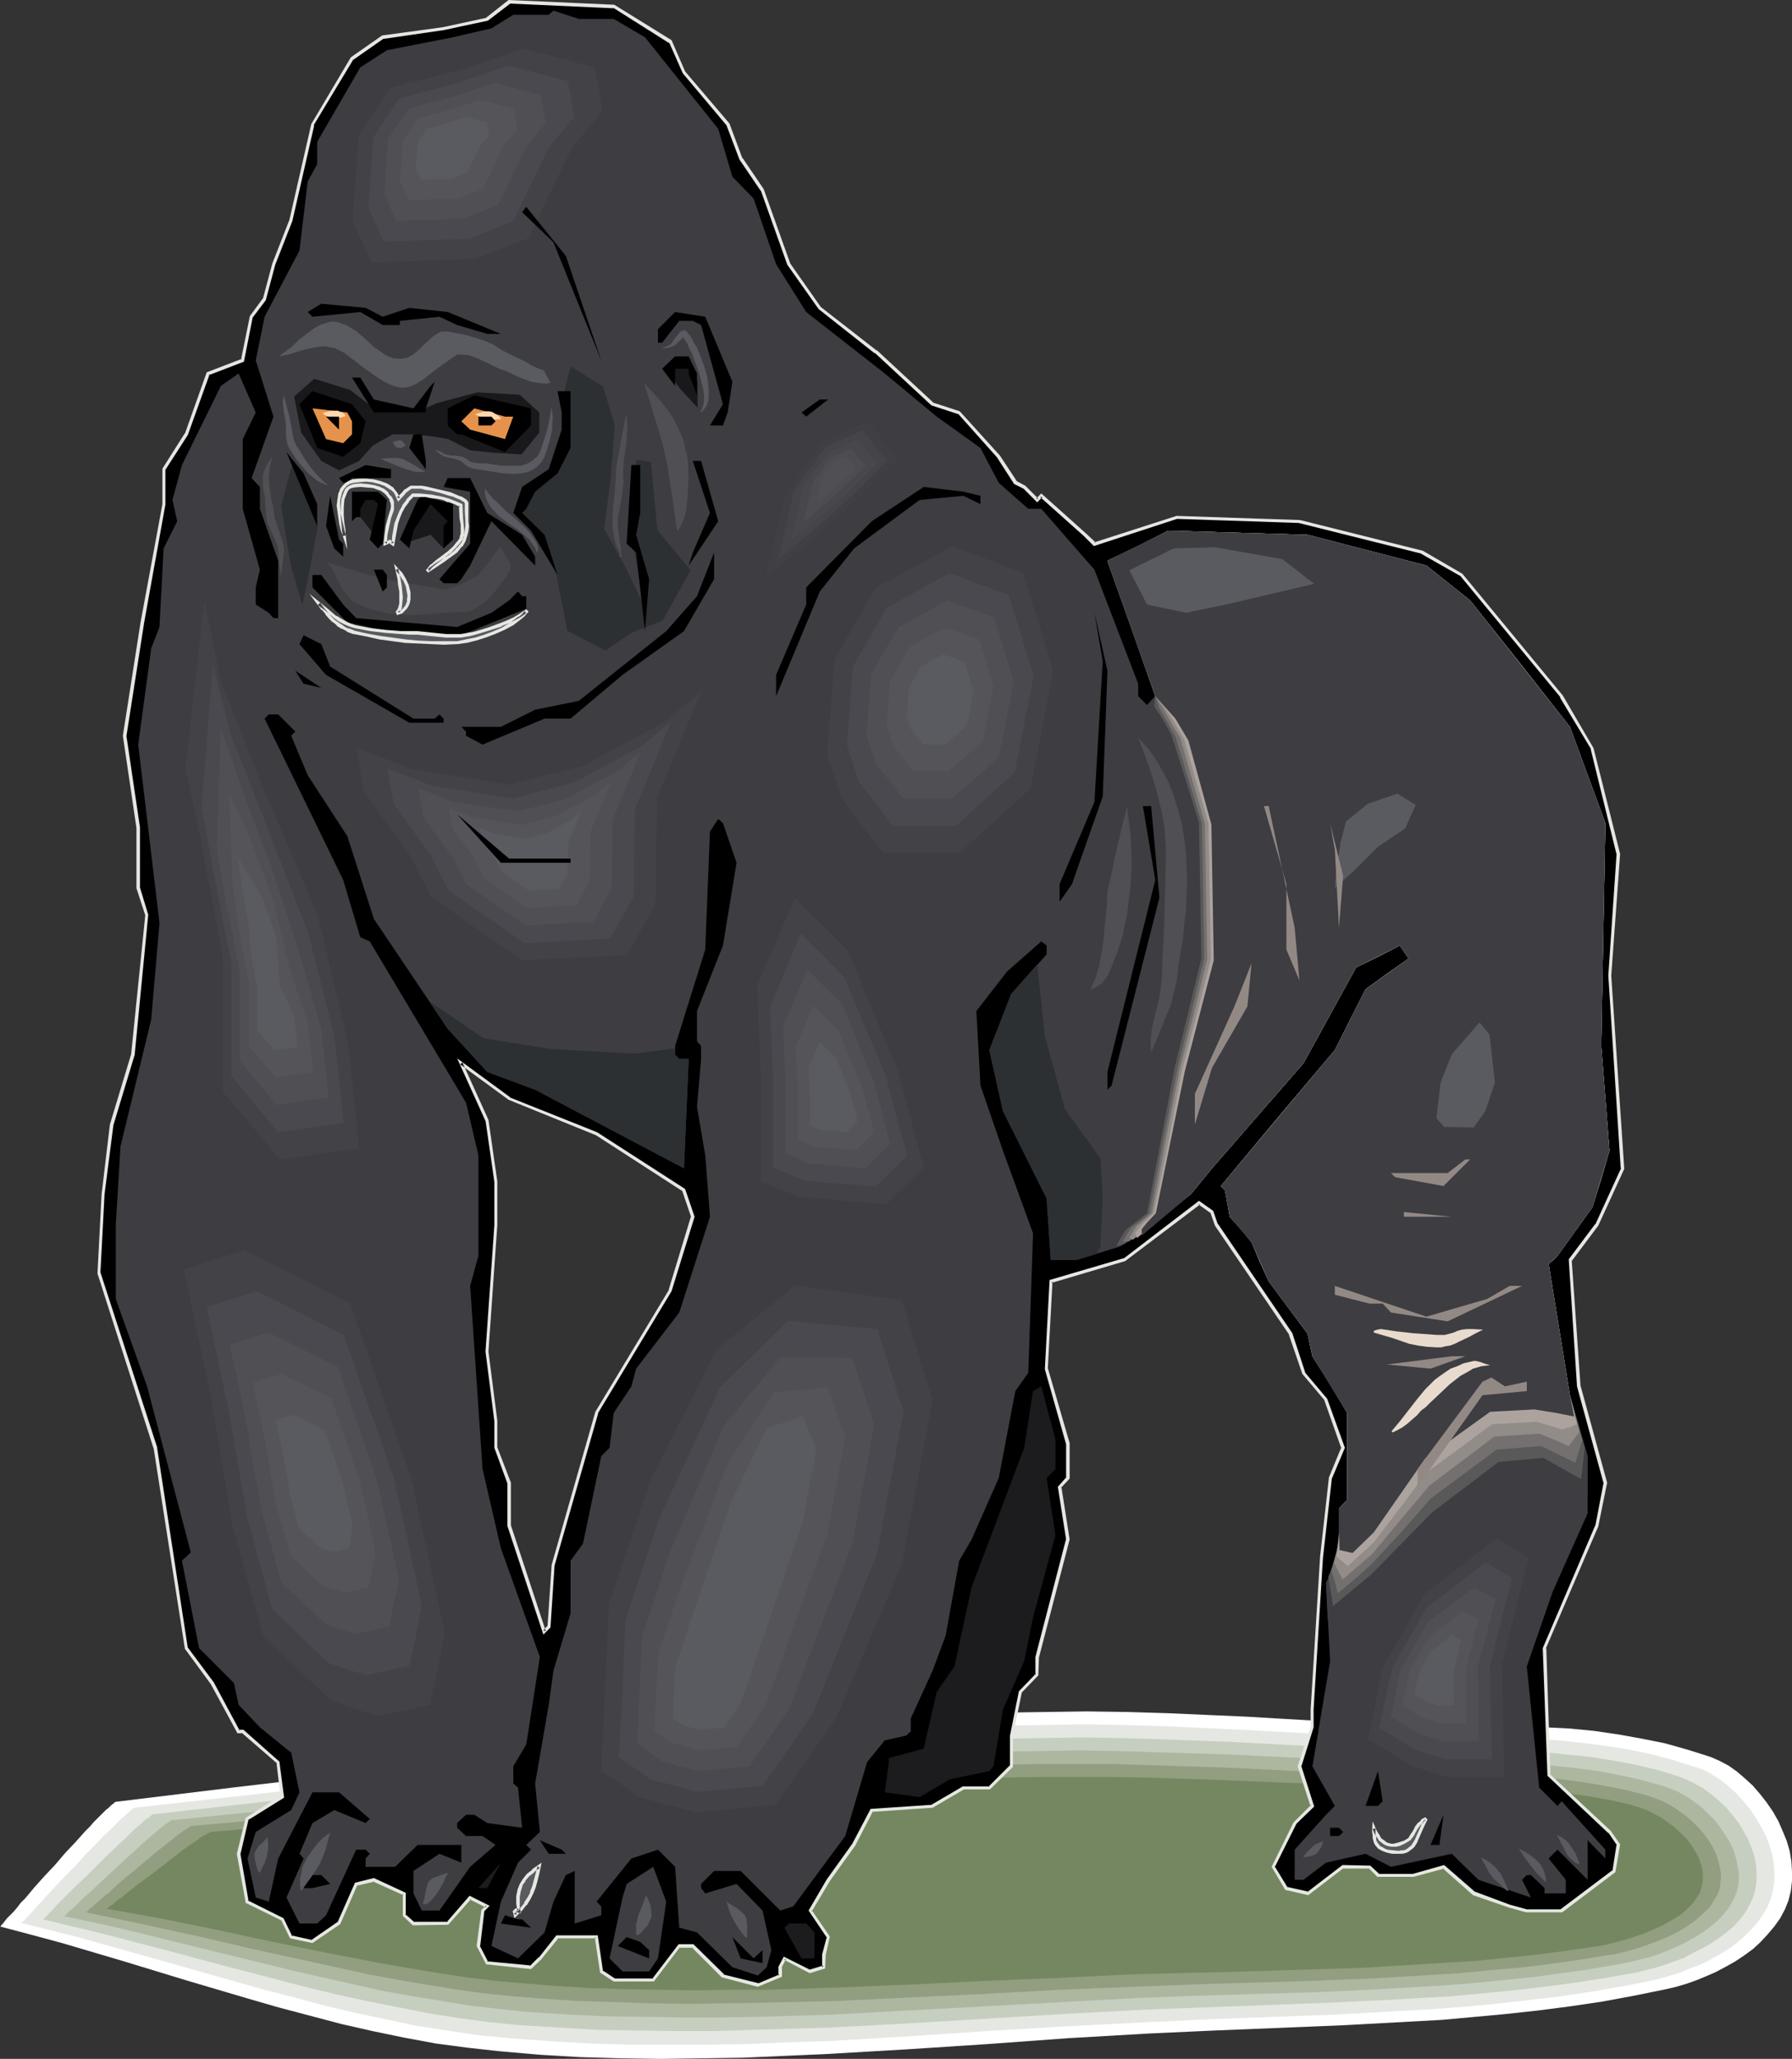 <?xml version="1.0" encoding="UTF-8" standalone="no"?>
<svg
   version="1.0"
   width="129.724mm"
   height="148.966mm"
   id="svg183"
   sodipodi:docname="Gorilla 6.wmf"
   xmlns:inkscape="http://www.inkscape.org/namespaces/inkscape"
   xmlns:sodipodi="http://sodipodi.sourceforge.net/DTD/sodipodi-0.dtd"
   xmlns="http://www.w3.org/2000/svg"
   xmlns:svg="http://www.w3.org/2000/svg">
  <rect width="100%" height="100%" fill="#333333" stroke="none"/>
  <sodipodi:namedview
     id="namedview183"
     pagecolor="#ffffff"
     bordercolor="#000000"
     borderopacity="0.25"
     inkscape:showpageshadow="2"
     inkscape:pageopacity="0.0"
     inkscape:pagecheckerboard="0"
     inkscape:deskcolor="#d1d1d1"
     inkscape:document-units="mm" />
  <defs
     id="defs1">
    <pattern
       id="WMFhbasepattern"
       patternUnits="userSpaceOnUse"
       width="6"
       height="6"
       x="0"
       y="0" />
  </defs>
  <path
     style="fill:#ffffff;fill-opacity:1;fill-rule:evenodd;stroke:none"
     d="m 31.674,492.723 31.835,-3.878 31.674,-3.717 31.674,-3.555 31.674,-3.394 14.544,-1.454 14.706,-1.616 29.088,-2.747 14.706,-1.293 14.544,-1.131 14.706,-0.97 14.544,-0.646 10.989,-0.162 10.989,-0.162 10.989,0.162 10.989,0.323 10.989,0.485 10.989,0.485 21.978,1.293 6.464,0.323 6.787,0.323 13.251,0.162 h 6.626 l 6.626,0.162 13.413,0.323 6.626,0.323 6.464,0.323 6.626,0.646 6.626,0.97 6.302,1.131 6.464,1.293 6.302,1.778 3.07,0.97 3.07,0.97 2.586,1.131 2.424,1.293 2.262,1.616 2.262,1.939 2.101,1.939 1.939,2.262 1.778,2.262 1.778,2.586 1.454,2.586 1.131,2.586 1.131,2.747 0.808,2.747 0.485,2.909 0.162,2.747 v 2.586 l -0.323,2.747 -0.646,2.586 -0.97,2.424 -1.293,2.424 -1.616,2.262 -1.778,2.101 -1.939,2.101 -2.101,1.939 -2.424,1.778 -2.424,1.616 -2.586,1.454 -2.747,1.454 -2.586,1.131 -2.747,1.131 -2.747,0.97 -2.747,0.808 -2.747,0.646 -8.726,1.778 -8.726,1.616 -8.726,1.293 -8.726,1.131 -8.888,0.97 -8.726,0.808 -8.888,0.808 -8.888,0.485 -17.776,0.97 -35.552,1.454 -17.776,0.808 -22.301,1.293 -22.139,1.616 -22.301,1.454 -22.301,1.293 -11.15,0.485 -10.989,0.485 -11.15,0.162 -11.15,0.162 -11.15,-0.162 -11.15,-0.323 -10.989,-0.646 -11.15,-0.97 -8.726,-0.97 -8.565,-1.131 -8.726,-1.616 -8.565,-1.778 -8.565,-1.939 -8.565,-2.262 -8.565,-2.262 -8.403,-2.424 -16.968,-5.01 -16.968,-5.171 L 16.968,531.346 8.565,529.083 0,526.821 h 0.162 l 0.162,-0.323 0.485,-0.485 0.485,-0.646 0.646,-0.808 0.808,-0.808 0.97,-0.97 0.97,-1.131 0.97,-1.293 1.293,-1.293 2.424,-2.909 2.747,-3.07 2.909,-3.07 2.747,-3.232 2.909,-3.07 2.586,-2.909 1.293,-1.293 1.131,-1.293 1.131,-1.131 1.131,-1.131 0.97,-0.97 0.808,-0.646 0.646,-0.646 0.646,-0.485 0.323,-0.323 z"
     id="path1" />
  <path
     style="fill:#e5e8e2;fill-opacity:1;fill-rule:evenodd;stroke:none"
     d="m 36.845,494.339 62.054,-6.949 31.027,-3.394 31.027,-3.07 28.603,-2.747 28.442,-2.586 14.382,-1.293 14.221,-0.97 14.382,-0.808 14.382,-0.646 10.666,-0.162 10.666,-0.162 10.827,0.162 10.666,0.323 10.827,0.485 10.666,0.485 21.493,1.131 6.464,0.323 6.302,0.162 13.09,0.323 h 6.464 6.626 l 13.09,0.323 6.464,0.162 6.464,0.485 6.464,0.646 6.302,0.808 6.302,0.97 6.302,1.293 6.141,1.616 6.141,1.939 2.424,0.808 2.262,1.293 2.262,1.454 2.262,1.778 1.939,1.778 1.939,2.101 1.778,2.101 1.616,2.424 1.454,2.424 1.293,2.424 0.97,2.424 0.808,2.586 0.485,2.586 0.162,2.586 v 2.424 l -0.323,2.424 -0.646,2.424 -0.97,2.424 -1.293,2.101 -1.454,2.101 -1.778,1.939 -1.939,1.939 -2.101,1.778 -2.262,1.616 -2.424,1.454 -2.586,1.454 -2.586,1.293 -2.747,0.97 -2.586,1.131 -2.747,0.808 -2.747,0.808 -2.586,0.646 -8.403,1.616 -8.565,1.454 -8.565,1.293 -8.565,0.97 -8.565,0.97 -8.726,0.808 -8.565,0.646 -8.726,0.485 -17.453,0.97 -17.291,0.646 -17.453,0.646 -17.291,0.808 -21.816,1.131 -21.816,1.293 -21.654,1.454 -21.816,1.293 -10.827,0.323 -10.989,0.485 -10.827,0.162 h -10.989 -10.827 l -10.827,-0.323 -10.827,-0.646 -10.827,-0.808 -8.565,-0.808 -8.565,-1.293 -8.403,-1.293 -8.403,-1.778 -8.403,-1.778 -8.242,-1.939 -8.403,-2.262 -8.242,-2.101 -16.483,-4.686 -16.645,-4.686 -16.645,-4.686 -8.242,-2.101 -8.403,-2.101 h 0.162 l 0.162,-0.323 0.485,-0.323 0.485,-0.646 0.646,-0.646 0.808,-0.808 0.808,-0.97 0.97,-1.131 1.131,-1.131 1.131,-1.293 2.424,-2.586 2.586,-2.747 2.909,-2.909 2.747,-3.07 2.747,-2.747 2.586,-2.747 1.293,-1.131 1.131,-1.131 1.131,-1.131 0.97,-0.97 0.97,-0.808 0.808,-0.808 0.646,-0.485 0.485,-0.485 0.485,-0.323 z"
     id="path2" />
  <path
     style="fill:#c6cebf;fill-opacity:1;fill-rule:evenodd;stroke:none"
     d="m 42.016,496.116 30.219,-3.394 30.381,-3.232 30.219,-3.07 30.381,-2.747 27.957,-2.424 27.957,-2.424 13.898,-1.131 14.059,-0.97 13.898,-0.808 14.059,-0.485 10.504,-0.162 10.504,-0.162 10.504,0.162 10.504,0.323 21.008,0.808 21.008,1.131 6.302,0.162 6.302,0.323 12.766,0.162 h 12.766 l 12.605,0.323 6.302,0.323 6.464,0.323 6.141,0.646 6.302,0.646 6.141,0.97 6.141,1.131 6.141,1.454 5.818,1.778 2.424,0.97 2.262,1.131 2.262,1.293 2.101,1.616 1.939,1.616 1.939,1.778 1.778,2.101 1.616,2.101 1.293,2.101 1.293,2.262 0.97,2.424 0.808,2.262 0.485,2.424 0.162,2.262 v 2.262 l -0.323,2.262 -0.646,2.262 -0.97,2.101 -1.131,1.939 -1.454,1.939 -1.778,1.939 -1.939,1.616 -2.101,1.616 -2.262,1.454 -2.262,1.293 -2.586,1.293 -2.424,1.293 -2.586,0.97 -2.747,0.97 -2.586,0.808 -2.586,0.646 -2.586,0.646 -8.242,1.454 -8.403,1.293 -8.403,1.131 -8.403,0.97 -8.403,0.808 -8.403,0.808 -8.565,0.485 -8.403,0.485 -17.13,0.808 -16.968,0.646 -16.968,0.646 -16.968,0.646 -21.17,1.131 -21.331,1.293 -21.331,1.293 -21.331,1.131 -10.666,0.323 -10.504,0.323 -10.666,0.323 h -10.666 l -10.666,-0.162 -10.504,-0.162 -10.666,-0.646 -10.666,-0.646 -8.242,-0.808 -8.403,-1.131 -8.242,-1.293 -8.08,-1.616 -8.242,-1.616 -8.242,-1.778 -8.08,-1.939 -8.08,-2.101 -16.16,-4.202 -16.322,-4.363 -16.16,-4.202 -8.08,-1.939 -8.08,-1.939 v 0 l 0.323,-0.323 0.323,-0.323 0.485,-0.485 0.646,-0.646 0.808,-0.808 0.808,-0.97 0.97,-0.97 0.97,-0.97 1.131,-1.131 2.424,-2.424 2.747,-2.586 2.586,-2.586 2.747,-2.747 2.747,-2.586 2.586,-2.424 1.131,-1.131 1.131,-1.131 1.131,-0.97 0.97,-0.808 0.808,-0.808 0.808,-0.646 0.808,-0.485 0.485,-0.485 0.323,-0.162 z"
     id="path3" />
  <path
     style="fill:#adb7a0;fill-opacity:1;fill-rule:evenodd;stroke:none"
     d="m 47.187,497.732 59.146,-5.979 29.734,-2.747 29.573,-2.586 27.31,-2.262 27.31,-2.262 13.574,-0.97 13.736,-0.808 13.736,-0.646 13.574,-0.485 10.342,-0.162 10.181,-0.162 10.342,0.162 10.181,0.323 20.523,0.646 20.523,0.97 6.141,0.323 6.141,0.162 12.443,0.162 6.302,0.162 h 6.141 l 12.605,0.162 6.141,0.323 6.141,0.323 6.141,0.485 5.979,0.646 6.141,0.808 5.979,1.131 5.818,1.293 5.818,1.616 2.262,0.808 2.262,0.97 2.262,1.293 2.101,1.454 1.939,1.454 1.778,1.778 1.778,1.778 1.454,1.939 1.293,1.939 1.293,2.101 0.97,2.101 0.646,2.101 0.485,2.101 0.323,2.101 v 2.101 l -0.323,2.101 -0.646,1.939 -0.97,1.939 -1.131,1.778 -1.454,1.778 -1.616,1.616 -1.939,1.616 -2.101,1.454 -2.101,1.293 -2.262,1.293 -2.424,1.131 -2.586,1.131 -2.424,0.97 -2.586,0.808 -2.586,0.646 -2.586,0.646 -2.424,0.485 -8.242,1.454 -8.08,1.131 -8.242,1.131 -8.08,0.808 -8.242,0.808 -8.242,0.646 -16.645,0.97 -16.645,0.808 -16.645,0.485 -16.645,0.485 -16.483,0.646 -20.846,1.131 -20.685,1.131 -20.846,1.131 -20.846,1.131 -10.342,0.323 -10.342,0.323 -10.504,0.162 h -10.342 l -10.342,-0.162 -10.342,-0.162 -10.504,-0.485 -10.342,-0.646 -8.08,-0.808 -8.242,-0.97 -7.918,-1.293 -8.08,-1.293 -8.08,-1.454 -7.918,-1.778 -15.837,-3.555 -15.837,-3.878 -15.837,-3.878 -15.837,-3.878 -7.918,-1.778 -7.918,-1.616 v -0.162 l 0.323,-0.162 0.323,-0.323 0.485,-0.646 0.646,-0.485 0.808,-0.646 0.808,-0.808 0.97,-0.97 0.97,-0.97 1.131,-0.97 2.262,-2.101 2.586,-2.424 2.586,-2.424 5.333,-4.848 2.424,-2.262 2.262,-1.939 1.131,-0.97 0.97,-0.808 0.808,-0.646 0.808,-0.646 0.646,-0.485 0.646,-0.323 0.323,-0.323 z"
     id="path4" />
  <path
     style="fill:#919e7f;fill-opacity:1;fill-rule:evenodd;stroke:none"
     d="m 52.358,499.348 28.926,-2.586 28.926,-2.586 28.926,-2.586 28.926,-2.424 26.664,-1.939 26.664,-1.939 13.251,-0.97 13.413,-0.646 13.413,-0.646 13.251,-0.485 10.019,-0.162 h 10.019 10.019 l 10.019,0.323 20.038,0.646 20.038,0.97 5.979,0.162 6.141,0.162 12.12,0.162 h 12.12 l 12.12,0.162 6.141,0.323 5.979,0.323 5.979,0.323 5.979,0.646 5.818,0.808 5.818,0.97 5.818,1.131 5.656,1.454 2.262,0.808 2.101,0.808 2.101,1.131 2.101,1.293 1.939,1.454 1.778,1.454 1.616,1.616 1.616,1.778 1.293,1.778 1.131,1.778 0.97,1.939 0.646,1.939 0.485,1.939 0.323,1.939 -0.162,1.778 -0.162,1.939 -0.646,1.778 -0.97,1.616 -1.131,1.778 -1.454,1.454 -1.616,1.454 -1.778,1.454 -1.939,1.293 -2.262,1.293 -2.262,1.131 -2.262,0.97 -4.848,1.778 -2.586,0.808 -2.424,0.646 -2.586,0.646 -2.424,0.323 -7.918,1.293 -7.918,1.131 -8.08,0.97 -7.918,0.646 -8.08,0.808 -8.08,0.485 -16.16,0.97 -16.16,0.646 -32.482,0.97 -16.16,0.646 -20.362,0.808 -20.362,1.131 -20.362,0.97 -20.2,0.97 -20.362,0.485 -10.019,0.162 -10.181,0.162 -10.181,-0.162 -10.181,-0.323 -10.181,-0.323 -10.019,-0.646 -7.918,-0.646 -7.918,-0.808 -7.918,-1.131 -7.918,-1.293 -7.757,-1.293 -7.757,-1.454 -15.514,-3.394 -15.514,-3.394 -15.352,-3.555 -15.514,-3.394 -7.757,-1.616 -7.757,-1.616 v 0 l 0.323,-0.162 0.323,-0.323 0.485,-0.485 0.646,-0.485 0.646,-0.646 0.97,-0.808 0.808,-0.646 0.97,-0.97 1.131,-0.808 2.262,-2.101 2.424,-2.101 2.586,-2.101 5.171,-4.363 2.424,-1.939 2.262,-1.778 0.97,-0.808 0.97,-0.808 0.97,-0.646 0.646,-0.485 0.808,-0.485 0.485,-0.323 0.485,-0.323 z"
     id="path5" />
  <path
     style="fill:#758760;fill-opacity:1;fill-rule:evenodd;stroke:none"
     d="m 57.53,500.964 56.398,-4.686 28.28,-2.101 28.28,-2.101 12.928,-0.97 13.09,-0.97 26.018,-1.616 12.928,-0.808 13.09,-0.646 13.09,-0.646 12.928,-0.323 9.858,-0.162 h 9.696 9.858 l 9.696,0.162 19.554,0.646 19.554,0.808 11.797,0.323 11.797,0.162 h 11.958 l 11.797,0.323 5.979,0.162 5.818,0.323 5.818,0.323 5.818,0.485 5.656,0.808 5.818,0.808 5.494,0.97 5.656,1.293 2.101,0.646 2.262,0.808 1.939,0.97 2.101,1.131 1.778,1.293 1.778,1.293 1.616,1.454 1.454,1.454 1.293,1.616 1.131,1.778 0.97,1.616 0.646,1.778 0.485,1.616 0.162,1.778 v 1.616 l -0.323,1.616 -0.485,1.616 -0.97,1.454 -1.131,1.616 -1.293,1.293 -1.616,1.454 -1.778,1.131 -1.939,1.131 -2.101,1.131 -2.262,0.97 -2.262,0.97 -2.424,0.808 -2.424,0.808 -4.848,1.293 -2.424,0.485 -2.424,0.323 -7.757,1.131 -7.595,0.97 -7.918,0.808 -7.757,0.808 -7.918,0.485 -7.757,0.485 -15.837,0.97 -15.837,0.485 -15.837,0.485 -31.674,0.808 -19.715,0.97 -19.877,0.808 -19.877,0.97 -19.715,0.808 -19.877,0.646 h -10.019 l -9.858,0.162 -9.858,-0.162 -9.858,-0.162 -9.858,-0.323 -10.019,-0.646 -7.757,-0.646 -7.595,-0.646 -7.757,-0.97 -7.595,-1.131 -7.595,-1.293 -7.595,-1.293 -15.19,-2.909 -15.029,-3.07 -7.595,-1.616 -7.434,-1.616 -15.19,-3.07 -15.19,-2.747 0.162,-0.162 0.162,-0.162 0.323,-0.162 0.485,-0.485 0.646,-0.323 0.646,-0.646 0.808,-0.646 0.97,-0.646 1.939,-1.616 2.262,-1.778 2.424,-1.778 2.586,-1.939 5.01,-3.878 2.262,-1.778 2.262,-1.616 0.97,-0.646 0.97,-0.646 0.808,-0.646 0.808,-0.485 0.646,-0.323 0.485,-0.323 0.485,-0.162 z"
     id="path6" />
  <path
     style="fill:#000000;fill-opacity:1;fill-rule:evenodd;stroke:none"
     d="m 163.216,309.952 -23.917,-9.534 -13.09,-9.696 7.11,15.675 2.262,16.807 v 11.797 l -2.262,34.583 2.262,19.069 v 7.272 l 3.717,9.534 v 11.797 l 9.696,28.927 1.131,-1.293 1.293,-16.968 11.797,-41.532 20.2,-33.613 6.141,-20.039 -2.424,-7.272 z m 20.2,-298.639 3.717,8.403 11.958,14.383 3.555,9.373 5.979,8.403 7.272,20.362 8.403,11.959 15.352,11.959 15.514,14.383 7.272,2.262 10.827,12.12 4.525,7.11 2.424,1.131 3.555,3.555 1.131,-1.131 11.958,10.666 2.586,2.424 22.462,-7.272 33.613,1.131 33.451,8.565 10.827,6.141 27.472,33.128 8.403,14.383 7.11,28.765 -2.424,33.29 3.555,52.682 -6.949,15.514 -7.434,9.534 2.424,34.583 7.272,26.341 -2.262,11.797 -14.382,33.452 1.131,34.744 16.645,15.514 2.424,3.555 -1.293,7.11 -14.221,10.827 h -9.534 l -4.686,-1.131 -9.696,-3.555 -8.403,-7.272 -8.242,2.262 h -9.696 l -2.262,-2.262 h -7.272 l -9.696,7.272 -5.818,-1.454 -3.555,-5.818 5.818,-11.959 4.848,-4.686 -3.555,-10.827 3.555,-10.666 V 467.513 l 2.424,-41.855 2.424,-21.493 3.555,-8.242 -4.686,-13.251 -6.141,-7.272 -3.555,-10.666 -20.362,-29.735 -1.131,-3.555 -3.555,-2.424 -20.362,15.514 -20.2,5.818 -1.131,23.917 5.818,20.523 v 9.373 l -2.262,2.424 2.262,14.383 -8.403,32.159 v 4.848 l -4.686,4.686 -2.424,11.959 v 8.403 l -5.979,5.818 h -7.11 l -8.403,5.01 -16.645,1.131 -4.848,9.534 -7.11,9.534 -4.848,8.403 4.848,7.272 -1.131,4.686 v 3.555 l -3.717,1.131 -7.11,-3.555 -1.131,2.424 v 2.262 l -6.141,2.586 -9.534,-2.586 -8.242,-8.08 h -3.717 l -7.11,9.211 h -10.827 l -3.394,-2.262 -1.293,-9.373 h -10.666 l -4.848,5.818 -2.424,2.424 -11.958,-1.131 -2.424,-4.686 1.131,-9.696 1.293,-1.131 -4.686,-2.424 -6.141,7.11 h -9.373 l -2.586,-2.262 v -5.979 l -8.242,-3.717 -4.848,1.131 -4.686,10.827 -7.272,5.01 -5.818,-1.293 -2.424,-4.848 -9.534,-4.848 -2.424,-13.09 2.424,-9.534 9.534,-5.979 -1.131,-9.534 -9.696,-8.403 h -1.131 l -7.272,-13.251 -7.11,-9.534 -8.403,-54.783 -15.352,-47.834 1.131,-21.493 2.262,-19.069 5.818,-19.069 3.878,-38.3 -2.424,-7.272 v -16.645 l -3.717,-25.048 4.848,-31.027 5.818,-32.32 v -9.534 l 6.141,-9.534 5.979,-16.645 9.534,-3.555 2.424,-11.959 3.555,-4.686 2.424,-9.696 4.848,-11.959 5.818,-26.179 10.827,-18.099 8.403,-5.818 16.645,-2.424 11.958,-2.586 5.979,-4.686 28.603,1.293 z"
     id="path7" />
  <path
     style="fill:#e5e8e2;fill-opacity:1;fill-rule:evenodd;stroke:none"
     d="m 163.377,309.628 -23.917,-9.534 h 0.162 l -14.544,-10.666 7.757,17.13 v -0.162 l 2.424,16.807 v 0 11.797 l -2.424,34.583 2.424,19.069 v 0 7.272 l 3.555,9.696 v -0.162 11.797 l 9.858,29.735 1.939,-1.939 1.131,-17.13 v 0.162 l 11.958,-41.693 -0.162,0.162 20.2,-33.452 6.302,-20.362 -2.586,-7.595 -24.078,-15.514 -0.323,0.808 23.755,15.352 -0.162,-0.162 2.424,7.11 v -0.162 l -6.141,20.2 0.162,-0.162 -20.2,33.452 -11.958,41.855 -1.131,16.968 v -0.323 l -1.131,1.293 0.646,0.162 -9.534,-28.927 v 0.162 -11.797 l -3.717,-9.696 v 0.162 -7.272 -0.162 l -2.424,-18.907 v 0 l 2.424,-34.583 v -11.797 -0.162 l -2.424,-16.807 -7.11,-15.675 -0.646,0.485 13.251,9.696 23.917,9.696 v 0 z"
     id="path8" />
  <path
     style="fill:#e5e8e2;fill-opacity:1;fill-rule:evenodd;stroke:none"
     d="m 183.093,11.797 v -0.162 l 3.717,8.403 11.958,14.221 v 0 l 3.555,9.373 5.818,8.565 v -0.162 l 7.272,20.362 8.565,12.12 15.352,12.12 v -0.162 l 15.514,14.383 7.434,2.424 -0.162,-0.162 10.827,12.12 -0.162,-0.162 4.686,7.272 2.586,1.293 -0.162,-0.162 3.878,3.878 1.454,-1.454 h -0.646 l 11.958,10.666 2.747,2.747 22.786,-7.434 h -0.162 l 33.613,1.131 h -0.162 l 33.613,8.403 h -0.162 l 10.827,6.141 -0.162,-0.162 27.472,33.29 h -0.162 l 8.565,14.221 -0.162,-0.162 7.11,28.927 v -0.162 l -2.262,33.29 v 0 l 3.394,52.682 0.162,-0.162 -7.11,15.514 v -0.162 l -7.272,9.696 2.262,34.744 7.272,26.503 v -0.162 l -2.262,11.797 v -0.162 l -14.382,33.613 1.293,34.906 16.645,15.675 v -0.162 l 2.424,3.555 -0.162,-0.323 -1.131,7.272 0.162,-0.323 -14.382,10.827 h 0.323 -9.534 v 0 l -4.686,-1.293 -9.534,-3.555 0.162,0.162 -8.565,-7.434 -8.565,2.424 h 0.162 -9.696 0.323 l -2.424,-2.262 -7.595,-0.162 -9.696,7.434 0.323,-0.162 -5.818,-1.293 0.162,0.162 -3.555,-5.818 v 0.323 l 5.979,-11.959 -0.162,0.162 5.01,-4.848 -3.555,-11.151 v 0.323 l 3.394,-10.827 V 467.513 l 2.586,-41.855 v 0.162 l 2.424,-21.655 v 0.162 l 3.555,-8.403 -4.848,-13.413 -6.141,-7.272 0.162,0.162 -3.555,-10.827 -20.362,-29.896 v 0.162 l -1.293,-3.717 -3.878,-2.747 -20.685,15.837 0.162,-0.162 -20.362,5.979 -1.293,24.402 5.818,20.523 v -0.162 9.373 l 0.162,-0.323 -2.424,2.747 2.262,14.383 v -0.162 l -8.403,32.32 v 4.848 l 0.162,-0.323 -4.686,4.848 -2.424,12.12 v 8.403 -0.323 l -5.979,5.979 0.323,-0.162 h -7.272 l -8.565,5.01 h 0.323 l -16.968,1.131 -5.01,9.534 v 0 l -6.949,9.696 -5.01,8.565 5.01,7.434 v -0.323 l -1.293,4.848 v 3.555 l 0.323,-0.485 -3.717,1.131 0.323,0.162 -7.434,-3.717 -1.454,2.747 v 2.424 l 0.323,-0.323 -6.141,2.586 0.323,-0.162 -9.696,-2.424 h 0.323 l -8.403,-8.242 h -4.04 l -7.272,9.534 0.323,-0.162 h -10.827 0.323 l -3.394,-2.262 0.162,0.323 -1.454,-9.858 h -11.312 l -4.848,6.141 v -0.162 l -2.424,2.424 0.323,-0.162 -11.958,-1.131 0.323,0.323 -2.424,-4.686 0.162,0.162 1.131,-9.534 -0.162,0.162 1.616,-1.616 -5.494,-2.747 -6.302,7.272 0.323,-0.162 h -9.373 l 0.323,0.162 -2.586,-2.262 0.162,0.323 v -6.141 l -8.726,-4.04 -5.171,1.293 -4.848,10.989 0.162,-0.323 -7.272,5.01 h 0.323 l -5.818,-1.293 0.323,0.323 -2.424,-5.01 -9.696,-4.848 0.162,0.323 -2.262,-13.09 v 0.162 l 2.262,-9.696 -0.162,0.323 9.858,-6.141 -1.293,-9.858 -9.858,-8.726 h -1.293 l 0.323,0.323 -7.11,-13.251 v 0 l -7.11,-9.534 v 0.162 l -8.403,-54.783 v -0.162 L 27.472,347.928 v 0.162 l 1.131,-21.493 v 0 l 2.424,-18.907 v 0 l 5.818,-19.231 3.717,-38.3 -2.262,-7.434 v 0.162 -16.645 L 34.582,201.194 v 0.162 l 4.848,-31.027 5.818,-32.32 v -9.696 0.162 l 6.141,-9.534 5.979,-16.645 -0.323,0.323 9.696,-3.717 2.424,-12.282 v 0.162 l 3.555,-4.686 2.586,-9.696 v 0 L 79.992,60.439 v 0 l 5.979,-26.179 h -0.162 l 10.827,-17.938 -0.162,0.162 8.565,-5.979 -0.323,0.162 16.645,-2.424 12.12,-2.586 6.141,-4.686 h -0.323 l 28.603,1.293 -0.162,-0.162 15.352,9.696 0.646,-0.808 L 168.064,1.293 139.137,0 132.997,4.848 h 0.162 L 121.2,7.434 104.555,9.696 95.99,15.675 85.163,33.936 79.184,60.116 v 0 l -4.686,11.959 v 0 l -2.586,9.696 v -0.162 l -3.555,4.848 -2.424,11.959 0.323,-0.323 -9.696,3.717 -5.979,16.807 v -0.162 l -6.141,9.696 v 9.696 0 l -5.979,32.32 -4.848,31.027 3.717,25.21 v -0.162 16.645 l 2.424,7.434 v -0.162 l -3.878,38.138 v 0 l -5.818,19.231 -2.262,19.069 v 0 l -1.131,21.655 15.352,47.834 v -0.162 l 8.565,54.944 7.11,9.696 v 0 l 7.272,13.413 h 1.454 l -0.323,-0.162 9.696,8.403 -0.162,-0.323 1.131,9.534 0.162,-0.485 -9.696,6.141 -2.424,9.858 2.424,13.413 9.858,4.848 -0.162,-0.162 2.424,5.01 6.141,1.293 7.595,-5.171 4.686,-10.666 -0.162,0.162 4.848,-1.131 h -0.323 l 8.242,3.717 -0.162,-0.485 v 6.141 l 2.747,2.586 9.696,-0.162 6.302,-7.11 -0.485,0.162 4.525,2.262 v -0.646 l -1.293,1.293 -1.293,9.858 2.586,5.01 12.282,1.293 2.747,-2.586 v 0 l 4.848,-5.979 -0.323,0.162 h 10.666 l -0.485,-0.323 1.454,9.696 3.717,2.424 H 178.891 l 7.272,-9.534 -0.323,0.323 h 3.717 l -0.323,-0.162 8.242,8.242 9.858,2.586 6.626,-2.747 v -2.586 l -0.162,0.162 1.293,-2.424 -0.646,0.162 7.11,3.717 4.202,-1.293 0.162,-3.878 v 0.162 l 1.131,-5.01 -5.01,-7.272 v 0.485 l 5.01,-8.403 6.949,-9.696 v 0 l 4.848,-9.373 -0.323,0.162 16.645,-1.131 8.565,-5.01 h -0.162 7.272 l 6.302,-6.141 v -8.565 0 l 2.424,-11.797 -0.162,0.162 4.686,-4.848 0.162,-5.01 v 0.162 l 8.403,-32.32 -2.262,-14.383 -0.162,0.323 2.424,-2.586 v -9.696 l -5.979,-20.523 v 0.162 l 1.293,-23.917 -0.323,0.485 20.2,-5.979 20.523,-15.514 h -0.485 l 3.394,2.424 -0.162,-0.323 1.293,3.717 20.362,29.896 -0.162,-0.162 3.717,10.827 6.141,7.272 -0.162,-0.162 4.686,13.251 v -0.323 l -3.394,8.242 -2.424,21.655 v 0 l -2.586,41.855 v 4.848 -0.162 l -3.555,10.827 3.555,10.989 0.162,-0.485 -4.848,4.848 -5.979,12.12 3.717,6.302 6.302,1.454 9.696,-7.434 -0.162,0.162 h 7.272 l -0.323,-0.162 2.424,2.424 h 9.858 l 8.403,-2.262 -0.485,-0.162 8.403,7.434 9.858,3.394 4.686,1.293 h 9.858 l 14.544,-10.989 1.293,-7.595 -2.586,-3.717 -16.645,-15.514 0.162,0.323 -1.131,-34.744 -0.162,0.162 14.382,-33.452 2.424,-11.959 -7.272,-26.503 v 0.162 l -2.424,-34.583 v 0.323 l 7.272,-9.696 7.11,-15.514 -3.555,-52.844 v 0 l 2.424,-33.29 -7.272,-28.927 -8.403,-14.383 v 0 l -27.472,-33.29 -10.827,-6.302 -33.613,-8.403 -33.774,-1.131 -22.624,7.272 h 0.485 l -2.586,-2.424 -12.282,-10.989 -1.454,1.454 h 0.646 l -3.555,-3.555 -2.424,-1.293 0.162,0.162 -4.686,-7.11 v 0 l -10.989,-12.12 -7.434,-2.424 0.323,0.162 -15.514,-14.383 h -0.162 l -15.352,-11.959 0.162,0.162 -8.403,-11.959 v 0 l -7.272,-20.362 -5.818,-8.565 v 0.162 l -3.555,-9.534 -12.12,-14.221 v 0 l -3.717,-8.565 z"
     id="path9" />
  <path
     style="fill:#3d3d42;fill-opacity:1;fill-rule:evenodd;stroke:none"
     d="m 167.902,5.171 8.565,5.01 20.038,25.048 3.878,13.09 5.818,5.979 6.141,17.938 8.242,13.09 21.493,16.807 14.221,11.797 11.958,8.565 5.01,9.534 8.08,7.11 h 3.555 l 14.544,16.645 11.958,31.189 v 3.394 l 2.424,2.424 2.262,-2.424 -13.09,-37.007 16.645,-8.242 38.138,1.131 32.482,8.403 11.958,9.534 27.31,34.583 9.696,26.341 -1.131,60.924 2.262,28.603 -4.686,15.514 -9.534,13.251 -2.424,2.262 5.818,35.876 4.848,16.645 v 15.675 l -9.534,21.331 -7.11,20.523 3.394,33.128 5.01,5.01 1.131,-1.293 11.958,13.251 v 2.424 l -4.848,-5.01 v 10.827 l -8.242,-8.242 -2.424,2.424 4.686,5.818 v 3.717 h -5.818 v -1.454 l -3.717,-3.555 h -1.131 l -1.293,1.293 2.424,4.848 -14.382,-4.848 -7.272,-7.11 -16.645,3.555 -6.949,-3.555 -10.827,2.424 -6.141,4.686 h -2.424 v -8.242 l 8.565,-9.534 2.424,-2.424 -6.141,-10.827 4.848,-28.765 -1.131,-21.331 3.555,-7.272 V 412.568 l 2.262,-2.424 v -23.755 l -9.534,-15.514 -1.293,-6.141 -10.666,-14.383 -4.686,-10.666 -5.979,-6.949 -1.293,-7.272 -1.131,-1.131 31.189,-37.168 8.403,-16.645 11.797,-8.403 -2.424,-3.555 -11.958,5.979 -14.382,26.179 -25.048,28.765 -5.818,7.11 -19.23,14.221 -11.958,3.717 h -7.11 l -1.131,-16.807 -11.958,-23.917 -3.717,-16.645 5.979,-15.352 9.696,-10.827 v -2.424 l -1.454,-1.131 -9.373,8.242 -8.403,10.827 1.131,20.362 6.141,17.776 8.242,22.624 -1.293,38.138 -3.555,5.01 -4.525,23.755 -7.434,16.807 -3.394,5.818 -3.717,20.523 -3.555,9.534 -5.979,13.09 v 3.555 l -1.293,1.131 -5.818,1.293 -4.848,5.979 -5.979,20.2 -14.221,19.231 -3.555,1.131 -10.827,-10.827 h -7.272 l -3.555,3.555 v 1.131 l 1.131,1.454 8.565,-2.586 7.11,7.272 2.424,10.827 -1.293,4.686 -2.424,2.262 -6.949,-2.262 -9.696,-9.534 -4.848,-1.293 -1.131,-16.645 -4.686,-4.686 -7.272,2.424 -9.534,11.797 1.293,1.293 v 2.424 l -7.272,2.262 v -14.383 l -2.424,1.131 -3.394,7.272 -2.424,8.403 -7.272,7.11 -7.272,-3.394 2.586,-12.12 4.686,-10.666 3.555,-3.555 -1.293,-1.293 3.717,-3.555 -1.293,-13.251 3.717,-21.493 1.293,-9.373 4.686,-15.675 v -14.383 l 3.394,-4.686 5.01,-23.917 2.262,-2.262 1.131,-9.534 4.848,-7.272 1.293,-4.848 11.797,-15.352 8.403,-26.179 -1.293,-16.807 -2.262,-13.251 1.131,-13.09 v -3.555 l -1.131,-1.293 v -8.242 l 7.11,-17.938 3.717,-22.624 -3.717,-10.827 -1.293,-1.131 -2.262,3.394 -1.293,32.32 -8.242,26.341 v 2.424 l 1.131,1.131 h 2.586 l -1.293,29.896 -40.723,-21.493 -13.09,-4.848 -10.827,-11.797 -20.2,-30.058 -7.272,-22.624 -10.827,-16.645 -4.525,-10.827 1.131,-1.131 -4.686,-4.686 h -2.586 l -1.131,1.131 21.493,44.117 4.686,15.675 2.586,1.131 26.341,44.117 3.394,14.383 v 27.472 l -2.262,8.242 3.394,50.096 5.01,21.655 10.666,29.735 -3.717,23.917 -3.555,5.979 v 4.686 l 1.293,1.131 1.131,10.989 -9.534,-1.293 -3.555,-2.262 h -2.262 l -2.424,2.262 v 1.293 l 2.424,2.262 h 4.525 l 3.555,2.424 -6.949,5.979 -8.403,11.959 h -4.848 l -2.262,-4.686 v -6.141 l 7.11,-4.686 5.979,2.424 v -4.848 h -11.958 l -6.141,5.979 h -8.08 v -2.262 l 1.131,-1.293 -1.131,-1.131 h -2.586 l -8.242,17.938 -2.424,2.262 h -4.848 l -3.555,-7.11 4.686,-10.666 -1.131,-1.293 3.555,-8.403 5.979,-3.555 8.565,3.555 1.131,-1.131 -8.403,-7.272 h -7.272 l -9.373,18.099 -2.586,11.797 -3.555,-1.131 -2.262,-10.666 2.262,-7.272 9.696,-5.979 2.262,-4.848 -2.262,-10.827 -8.565,-6.949 -5.818,-6.141 -1.293,-5.979 -9.534,-9.534 -4.686,-23.917 2.424,-2.262 L 40.238,379.117 31.674,355.2 v -20.2 l 1.293,-21.493 8.403,-34.744 2.262,-26.341 -5.818,-48.804 3.555,-26.341 2.262,-5.818 1.131,-21.493 3.717,-7.434 -1.293,-5.818 2.586,-9.534 10.666,-21.655 4.848,-3.394 4.686,10.666 -3.555,7.272 v 19.069 l 4.686,16.645 -1.131,4.848 v 4.686 l 3.555,2.262 1.293,1.454 h 1.293 V 153.36 L 71.104,139.139 v -5.979 l -2.262,-2.424 5.979,-16.807 -4.848,-15.352 2.424,-11.959 9.534,-18.099 2.262,-18.907 2.586,-4.686 v -6.141 l 11.797,-20.362 7.272,-4.686 18.099,-3.555 10.504,-2.424 5.979,-3.717 h 9.696 l 1.293,-1.131 6.949,2.262 z"
     id="path10" />
  <path
     style="fill:#3d3d42;fill-opacity:1;fill-rule:evenodd;stroke:none"
     d="m 396.728,490.784 -11.635,-3.717 -14.059,-8.403 4.848,-23.109 13.413,-23.755 23.27,-17.776 10.342,6.141 -8.565,34.098 0.646,36.522 z"
     id="path11" />
  <path
     style="fill:#424247;fill-opacity:1;fill-rule:evenodd;stroke:none"
     d="m 395.92,485.936 -9.696,-3.07 -11.958,-7.272 2.101,-9.858 1.939,-9.696 5.818,-10.181 5.656,-10.019 19.715,-15.191 8.726,5.333 -7.272,28.927 0.162,7.757 0.162,7.757 0.323,15.514 z"
     id="path12" />
  <path
     style="fill:#49494f;fill-opacity:1;fill-rule:evenodd;stroke:none"
     d="m 395.273,481.088 -4.04,-1.293 -4.04,-1.293 -4.848,-3.07 -5.01,-2.909 1.778,-8.08 1.778,-8.242 9.373,-16.483 8.08,-6.141 8.08,-6.302 7.272,4.202 -3.07,11.959 -2.909,11.959 0.162,12.928 0.323,12.767 z"
     id="path13" />
  <path
     style="fill:#4f4f54;fill-opacity:1;fill-rule:evenodd;stroke:none"
     d="m 394.627,476.078 -6.302,-1.939 -3.878,-2.262 -3.878,-2.424 2.586,-12.767 3.717,-6.464 3.717,-6.626 6.464,-4.686 6.302,-4.848 5.818,3.232 -4.848,18.746 0.162,10.019 0.162,10.019 z"
     id="path14" />
  <path
     style="fill:#545459;fill-opacity:1;fill-rule:evenodd;stroke:none"
     d="m 393.819,471.23 -2.101,-0.646 -2.424,-0.808 -2.747,-1.616 -2.909,-1.778 1.131,-4.686 0.808,-4.686 5.494,-9.373 9.211,-7.11 2.101,1.293 2.101,1.131 -3.394,13.575 0.162,14.706 z"
     id="path15" />
  <path
     style="fill:#595b60;fill-opacity:1;fill-rule:evenodd;stroke:none"
     d="m 393.334,466.382 -2.909,-0.97 -3.555,-2.101 1.293,-5.818 3.232,-5.818 5.818,-4.525 2.586,1.454 -2.101,8.565 0.162,9.211 z"
     id="path16" />
  <path
     style="fill:#2d3032;fill-opacity:1;fill-rule:evenodd;stroke:none"
     d="m 283.769,263.734 2.101,19.554 5.494,20.039 9.696,13.413 0.646,10.827 -0.646,13.575 -1.131,1.778 -5.333,1.616 h -7.11 l -1.131,-16.807 -11.958,-23.917 -3.717,-16.645 5.979,-15.352 z"
     id="path17" />
  <path
     style="fill:#2d3032;fill-opacity:1;fill-rule:evenodd;stroke:none"
     d="m 117.806,274.076 14.544,9.858 18.261,2.909 23.109,1.293 10.989,-1.454 v 1.778 l 1.131,1.131 h 2.586 l -1.293,29.896 -40.723,-21.493 -13.09,-4.848 -10.827,-11.797 -4.686,-6.949 z"
     id="path18" />
  <path
     style="fill:#3d3d42;fill-opacity:1;fill-rule:evenodd;stroke:none"
     d="m 125.725,255.815 -12.766,-9.211 -6.787,-13.251 -14.706,-20.039 -2.424,-14.059 17.776,6.626 31.674,5.01 23.755,-6.141 26.179,-14.059 11.635,-9.696 -14.221,34.098 -0.485,34.098 -9.211,16.322 -33.451,1.939 z"
     id="path19" />
  <path
     style="fill:#424247;fill-opacity:1;fill-rule:evenodd;stroke:none"
     d="m 128.633,252.745 -10.827,-7.757 -5.818,-11.312 -6.141,-8.565 -6.302,-8.565 -0.97,-5.979 -0.97,-5.979 15.029,5.656 26.826,4.363 10.181,-2.747 10.019,-2.424 11.15,-6.141 11.15,-5.818 4.848,-4.202 5.01,-4.04 -11.958,28.765 -0.323,14.544 -0.162,14.544 -7.757,14.059 -28.442,1.454 -7.272,-4.848 z"
     id="path20" />
  <path
     style="fill:#49494f;fill-opacity:1;fill-rule:evenodd;stroke:none"
     d="m 131.542,249.674 -4.363,-3.07 -4.525,-3.232 -2.424,-4.686 -2.262,-4.686 -5.171,-7.11 -5.01,-6.949 -0.97,-4.848 -0.808,-5.01 12.282,4.848 22.139,3.394 16.645,-4.363 18.422,-9.858 8.08,-6.787 -4.848,11.959 -5.01,11.959 -0.162,11.959 -0.162,11.959 -6.464,11.474 -11.635,0.646 -11.797,0.646 -5.979,-4.202 z"
     id="path21" />
  <path
     style="fill:#4f4f54;fill-opacity:1;fill-rule:evenodd;stroke:none"
     d="m 134.451,246.604 -3.394,-2.424 -3.555,-2.424 -1.778,-3.717 -1.939,-3.717 -4.04,-5.494 -4.04,-5.494 -0.646,-3.878 -0.646,-3.878 9.696,3.717 17.453,2.586 6.464,-1.616 6.626,-1.778 14.382,-7.595 3.07,-2.747 1.616,-1.293 1.616,-1.454 -7.757,18.907 v 9.373 l -0.323,9.211 -4.848,9.211 -18.422,0.97 z"
     id="path22" />
  <path
     style="fill:#545459;fill-opacity:1;fill-rule:evenodd;stroke:none"
     d="m 137.521,243.695 -5.171,-3.717 -1.454,-2.747 -1.131,-2.586 -5.979,-8.08 -0.97,-5.494 7.11,2.586 12.605,1.939 4.848,-1.131 4.686,-1.293 10.504,-5.494 2.262,-1.939 2.424,-2.101 -5.656,13.736 -0.323,13.575 -1.778,3.394 -1.778,3.232 -6.626,0.323 -6.787,0.485 z"
     id="path23" />
  <path
     style="fill:#595b60;fill-opacity:1;fill-rule:evenodd;stroke:none"
     d="m 140.43,240.625 -3.232,-2.262 -1.616,-3.394 -3.717,-5.01 -0.646,-3.555 4.525,1.778 7.918,1.293 5.818,-1.616 6.626,-3.555 2.909,-2.424 -3.555,8.565 -0.162,8.565 -2.262,4.04 -8.403,0.485 z"
     id="path24" />
  <path
     style="fill:#3d3d42;fill-opacity:1;fill-rule:evenodd;stroke:none"
     d="m 92.112,63.994 1.778,-27.311 10.504,-15.191 23.109,-6.141 19.554,-6.787 23.109,6.141 2.424,14.059 -9.858,11.474 -7.918,16.483 -5.979,12.767 -16.968,6.626 -33.613,1.293 v -0.162 l -0.323,-0.323 -0.162,-0.646 -0.485,-0.808 -0.323,-0.97 -0.485,-0.97 -0.97,-2.424 -1.131,-2.262 -0.485,-1.131 -0.485,-1.131 -0.485,-0.97 -0.323,-0.646 -0.162,-0.646 z"
     id="path25" />
  <path
     style="fill:#424247;fill-opacity:1;fill-rule:evenodd;stroke:none"
     d="m 96.475,60.439 0.808,-11.635 0.808,-11.635 4.363,-6.626 4.363,-6.464 9.858,-2.586 9.858,-2.586 8.242,-2.747 8.242,-2.909 9.858,2.586 9.858,2.586 1.131,5.979 0.97,5.979 -8.242,9.858 -6.787,13.898 -2.586,5.494 -1.293,2.747 -1.293,2.747 -7.272,2.747 -7.272,2.909 -28.442,0.97 v -0.162 l -0.162,-0.323 -0.323,-0.485 -0.323,-0.646 -0.323,-0.808 -0.485,-0.97 -0.808,-1.939 -0.97,-1.939 -0.808,-1.939 -0.323,-0.808 -0.323,-0.646 -0.162,-0.323 z"
     id="path26" />
  <path
     style="fill:#49494f;fill-opacity:1;fill-rule:evenodd;stroke:none"
     d="m 100.838,56.722 0.646,-9.696 0.646,-9.373 3.555,-5.494 3.555,-5.171 8.242,-2.262 7.918,-2.101 13.736,-4.686 8.08,2.101 8.08,2.101 0.97,5.01 0.808,4.848 -3.394,4.04 -3.394,4.04 -5.656,11.635 -2.101,4.363 -2.101,4.363 -5.979,2.424 -5.979,2.424 -23.432,0.808 v 0 l -0.162,-0.323 -0.162,-0.485 -0.323,-0.485 -0.323,-0.646 -0.323,-0.808 -0.646,-1.616 -0.808,-1.616 -0.646,-1.454 -0.323,-0.646 -0.162,-0.646 -0.162,-0.323 z"
     id="path27" />
  <path
     style="fill:#4f4f54;fill-opacity:1;fill-rule:evenodd;stroke:none"
     d="m 105.201,53.167 0.97,-15.191 2.747,-4.04 2.909,-4.202 6.302,-1.778 6.464,-1.616 5.333,-1.939 5.333,-1.778 12.766,3.394 0.646,3.717 0.646,3.878 -2.586,3.232 -2.747,3.232 -4.363,9.05 -1.616,3.394 -1.778,3.555 -9.373,3.717 -18.422,0.646 v 0 l -0.162,-0.323 v -0.323 l -0.323,-0.485 -0.485,-0.97 -1.131,-2.586 -0.485,-1.293 -0.323,-0.485 -0.162,-0.323 -0.162,-0.323 z"
     id="path28" />
  <path
     style="fill:#545459;fill-opacity:1;fill-rule:evenodd;stroke:none"
     d="m 109.403,49.45 0.485,-5.494 0.323,-5.494 2.101,-3.07 1.939,-2.909 4.686,-1.293 4.686,-1.293 7.757,-2.586 4.686,1.293 4.686,1.131 0.808,5.656 -3.878,4.525 -1.616,3.394 -1.454,3.232 -2.586,5.171 -3.394,1.293 -3.394,1.293 -13.413,0.485 v 0 -0.162 l -0.323,-0.485 -0.323,-0.808 -0.485,-0.97 -0.323,-0.97 -0.485,-0.808 -0.323,-0.646 -0.162,-0.323 z"
     id="path29" />
  <path
     style="fill:#595b60;fill-opacity:1;fill-rule:evenodd;stroke:none"
     d="m 113.766,45.895 0.485,-6.949 2.586,-3.717 5.818,-1.616 4.848,-1.616 5.656,1.454 0.646,3.555 -2.424,2.909 -1.939,4.04 -1.616,3.232 -4.202,1.778 -8.403,0.162 v 0 l -0.162,-0.485 -0.323,-0.323 -0.162,-0.646 -0.485,-1.131 -0.323,-0.485 z"
     id="path30" />
  <path
     style="fill:#2d3032;fill-opacity:1;fill-rule:evenodd;stroke:none"
     d="m 79.992,126.696 5.979,11.312 0.97,5.818 -2.101,11.635 -2.101,10.019 -3.07,-10.342 -2.747,-16.807 z"
     id="path31" />
  <path
     style="fill:#2d3032;fill-opacity:1;fill-rule:evenodd;stroke:none"
     d="m 151.581,154.814 -3.717,-8.565 -5.494,-6.464 1.939,-6.141 5.333,-4.525 5.494,-7.918 -0.808,-13.898 1.778,-7.11 8.888,5.494 3.232,10.666 -1.131,14.059 -1.778,14.221 5.494,9.858 5.333,10.989 -3.07,-17.453 0.646,-10.989 0.323,-11.312 4.04,0.646 1.778,18.584 9.05,10.989 -7.595,13.736 -8.565,3.394 -7.11,4.848 -10.504,-5.494 v -0.162 -0.162 l -0.162,-0.485 v -0.808 l -0.323,-1.131 -0.162,-1.293 -0.323,-1.454 -0.646,-3.07 -0.646,-3.232 -0.323,-1.616 -0.162,-1.293 -0.323,-1.131 -0.162,-0.97 -0.162,-0.485 z"
     id="path32" />
  <path
     style="fill:#47474c;fill-opacity:1;fill-rule:evenodd;stroke:none"
     d="m 89.688,153.845 11.797,3.555 2.747,0.485 1.293,0.323 1.293,0.485 2.586,0.485 2.586,0.323 9.696,1.778 2.586,-0.808 2.424,-0.97 2.101,-1.131 2.262,-1.131 0.485,-0.808 0.808,-0.97 1.616,-2.101 0.808,-1.131 0.808,-1.131 0.808,-0.97 0.485,-0.646 2.909,5.01 -0.162,0.646 -0.162,0.808 -0.485,0.808 -0.485,0.97 -0.646,0.97 -0.808,0.97 -1.616,2.101 -1.778,1.939 -1.939,1.616 -0.97,0.646 -0.808,0.485 -0.808,0.485 -0.808,0.323 h -2.262 l -2.262,0.162 -4.04,0.323 -1.939,0.162 -1.778,0.162 -3.555,0.162 -3.555,-0.162 -1.778,-0.162 -1.778,-0.323 -1.939,-0.485 -1.939,-0.485 -1.939,-0.808 -2.101,-0.808 -0.808,-0.485 -0.646,-0.485 -1.131,-1.293 -0.97,-1.293 -0.808,-1.454 -1.616,-3.232 -0.808,-1.616 z"
     id="path33" />
  <path
     style="fill:#19191c;fill-opacity:1;fill-rule:evenodd;stroke:none"
     d="m 185.84,106.011 -2.909,-4.202 4.202,-3.717 3.717,6.141 v 7.272 z"
     id="path34" />
  <path
     style="fill:#19191c;fill-opacity:1;fill-rule:evenodd;stroke:none"
     d="m 97.606,140.108 6.141,7.918 1.131,-6.141 -1.778,-6.626 -4.848,-0.646 z"
     id="path35" />
  <path
     style="fill:#19191c;fill-opacity:1;fill-rule:evenodd;stroke:none"
     d="m 110.373,148.673 4.848,-10.989 h 5.494 l 2.424,5.494 -1.778,6.787 -3.555,-3.717 z"
     id="path36" />
  <path
     style="fill:#19191c;fill-opacity:1;fill-rule:evenodd;stroke:none"
     d="m 82.416,118.292 -1.939,-9.858 5.494,-4.848 9.858,3.07 5.818,4.525 4.525,0.323 9.05,0.646 4.363,-1.939 10.989,-2.909 11.635,0.646 5.333,4.848 v 5.494 l -4.848,5.979 -7.918,-0.485 -6.141,-0.646 -5.979,-3.07 -3.717,-0.646 -5.494,-0.646 h -5.979 l -5.494,3.07 -3.717,4.202 -5.494,2.586 -4.848,-2.586 z"
     id="path37" />
  <path
     style="fill:#3d3d42;fill-opacity:1;fill-rule:evenodd;stroke:none"
     d="m 314.473,192.144 4.848,8.403 7.918,24.24 0.646,37.168 -7.272,30.381 -7.434,39.431 -6.626,5.01 -2.747,4.848 2.747,-0.808 19.23,-14.221 5.818,-7.11 25.048,-28.765 14.382,-26.179 11.958,-5.979 2.424,3.555 -11.797,8.403 -8.403,16.645 -31.189,37.168 1.131,1.131 1.293,7.272 5.979,6.949 4.686,10.666 10.666,14.383 1.293,6.141 9.534,15.514 v 23.755 l -2.262,2.424 v 13.09 l -3.555,7.272 0.485,10.019 11.474,-9.373 17.776,-16.322 18.099,-14.059 12.282,-1.293 11.474,7.11 v -10.827 l -4.848,-16.645 -5.818,-35.876 2.424,-2.262 9.534,-13.251 4.686,-15.514 -2.262,-28.603 1.131,-60.924 -9.696,-26.341 -27.31,-34.583 -11.958,-9.534 -32.482,-8.403 -38.138,-1.131 -16.645,8.242 13.09,37.007 z"
     id="path38" />
  <path
     style="fill:#595959;fill-opacity:1;fill-rule:evenodd;stroke:none"
     d="m 315.766,193.114 2.424,3.717 2.262,4.04 3.878,12.12 3.717,11.959 0.323,18.584 0.323,18.584 -3.717,15.191 -3.717,15.191 -3.717,19.715 -3.717,19.554 -5.818,4.525 -1.293,2.101 -0.646,1.131 -0.646,1.131 1.131,-0.162 1.131,-0.323 9.05,-6.787 9.05,-6.787 5.818,-7.11 25.048,-28.765 14.382,-26.179 5.979,-2.909 5.979,-3.07 2.424,3.555 -5.979,4.202 -5.818,4.202 -8.403,16.645 -15.675,18.584 -15.514,18.584 1.131,1.131 0.646,3.555 0.646,3.717 3.07,3.394 2.909,3.555 2.262,5.333 2.424,5.333 10.666,14.383 1.293,6.141 4.848,7.595 4.686,7.918 v 23.755 l -2.262,2.424 v 11.635 l -1.454,3.394 -1.454,3.555 0.646,4.04 0.646,4.04 5.01,-4.202 5.333,-4.363 16.806,-17.13 18.099,-13.736 12.282,-1.131 5.171,2.909 5.171,2.909 0.97,-8.403 -1.939,-7.272 -2.101,-7.272 -5.818,-35.876 1.293,-1.131 1.131,-1.131 9.534,-13.251 2.424,-7.757 2.262,-7.757 -1.131,-14.383 -1.131,-14.221 1.131,-60.924 -9.696,-26.341 -13.574,-17.291 -13.736,-17.291 -11.958,-9.534 -32.482,-8.403 -38.138,-1.131 -8.242,4.202 -8.403,4.04 6.626,18.584 6.464,18.423 z"
     id="path39" />
  <path
     style="fill:#757070;fill-opacity:1;fill-rule:evenodd;stroke:none"
     d="m 317.22,193.76 2.262,3.878 2.101,3.717 7.272,23.755 0.646,37.007 -3.717,15.352 -3.717,15.191 -1.939,9.858 -1.939,9.696 -3.717,19.554 -2.424,2.101 -2.586,1.939 -1.131,1.778 -1.131,1.939 h 0.808 0.808 l 16.968,-12.928 5.818,-7.11 25.048,-28.765 14.382,-26.179 5.979,-2.909 5.979,-3.07 2.424,3.555 -5.979,4.202 -5.818,4.202 -8.403,16.645 -15.675,18.584 -15.514,18.584 1.131,1.131 0.646,3.555 0.646,3.717 3.07,3.394 2.909,3.555 2.262,5.333 2.424,5.333 10.666,14.383 1.293,6.141 4.848,7.595 4.686,7.918 v 23.755 l -2.262,2.424 v 9.858 l -1.131,3.394 -0.97,3.555 0.97,3.07 0.808,3.232 4.686,-3.878 4.525,-4.04 8.242,-8.888 7.918,-9.05 18.099,-13.413 12.12,-0.97 9.373,4.525 1.939,-6.141 -1.778,-6.141 -1.616,-6.141 -5.818,-35.876 1.293,-1.131 1.131,-1.131 9.534,-13.251 2.424,-7.757 2.262,-7.757 -1.131,-14.383 -1.131,-14.221 1.131,-60.924 -9.696,-26.341 -13.574,-17.291 -13.736,-17.291 -11.958,-9.534 -32.482,-8.403 -38.138,-1.131 -8.242,4.202 -8.403,4.04 6.626,18.584 6.464,18.423 0.323,0.97 0.323,0.808 z"
     id="path40" />
  <path
     style="fill:#918c87;fill-opacity:1;fill-rule:evenodd;stroke:none"
     d="m 318.836,194.73 1.939,3.555 2.101,3.394 3.394,11.797 3.394,11.635 0.646,37.168 -3.717,15.191 -3.878,15.191 -3.878,19.715 -3.717,19.392 -4.202,3.555 -0.97,1.616 -0.97,1.616 0.323,0.162 0.646,0.323 7.918,-6.302 7.918,-6.141 5.818,-7.11 25.048,-28.765 14.382,-26.179 5.979,-2.909 5.979,-3.07 2.424,3.555 -5.979,4.202 -5.818,4.202 -8.403,16.645 -15.675,18.584 -15.514,18.584 1.131,1.131 0.646,3.555 0.646,3.717 3.07,3.394 2.909,3.555 2.262,5.333 2.424,5.333 10.666,14.383 1.293,6.141 4.848,7.595 4.686,7.918 v 23.755 l -2.262,2.424 v 8.403 l -1.293,6.464 1.131,2.262 1.131,2.262 8.242,-7.11 7.757,-9.373 7.757,-9.211 17.776,-13.413 12.282,-0.808 4.04,1.616 4.04,1.778 2.909,-3.878 -1.293,-4.848 -1.293,-5.171 -5.818,-35.876 1.293,-1.131 1.131,-1.131 9.534,-13.251 2.424,-7.757 2.262,-7.757 -1.131,-14.383 -1.131,-14.221 1.131,-60.924 -9.696,-26.341 -13.574,-17.291 -13.736,-17.291 -11.958,-9.534 -32.482,-8.403 -38.138,-1.131 -8.242,4.202 -8.403,4.04 6.626,18.584 6.464,18.423 1.454,2.262 z"
     id="path41" />
  <path
     style="fill:#ada39e;fill-opacity:1;fill-rule:evenodd;stroke:none"
     d="m 320.129,195.538 3.878,6.626 3.232,11.474 1.778,5.818 1.616,5.818 0.323,18.584 0.323,18.584 -3.878,15.191 -4.04,15.191 -3.717,19.554 -4.04,19.392 -1.616,1.616 -1.616,1.454 -1.778,2.424 0.485,1.293 14.706,-11.959 5.818,-7.11 25.048,-28.765 14.382,-26.179 5.979,-2.909 5.979,-3.07 2.424,3.555 -5.979,4.202 -5.818,4.202 -8.403,16.645 -15.675,18.584 -15.514,18.584 1.131,1.131 0.646,3.555 0.646,3.717 3.07,3.394 2.909,3.555 2.262,5.333 2.424,5.333 10.666,14.383 1.293,6.141 4.848,7.595 4.686,7.918 v 23.755 l -2.262,2.424 v 6.787 l -0.646,6.302 3.07,2.586 6.949,-6.302 7.434,-9.696 7.272,-9.696 8.888,-6.464 8.888,-6.626 12.282,-0.646 6.949,2.101 2.101,-0.646 1.939,-0.808 -0.97,-3.878 -0.97,-4.04 -5.818,-35.876 1.293,-1.131 1.131,-1.131 9.534,-13.251 2.424,-7.757 2.262,-7.757 -1.131,-14.383 -1.131,-14.221 1.131,-60.924 -9.696,-26.341 -13.574,-17.291 -13.736,-17.291 -11.958,-9.534 -32.482,-8.403 -38.138,-1.131 -8.242,4.202 -8.403,4.04 6.626,18.584 6.464,18.423 2.101,2.586 z"
     id="path42" />
  <path
     style="fill:#3d3d42;fill-opacity:1;fill-rule:evenodd;stroke:none"
     d="m 321.584,196.507 3.555,5.979 6.302,22.947 0.646,37.168 -7.918,30.381 -7.918,38.784 -2.424,2.586 -1.454,1.778 v 1.778 l 13.413,-11.312 5.818,-7.11 25.048,-28.765 14.382,-26.179 11.958,-5.979 2.424,3.555 -11.797,8.403 -8.403,16.645 -31.189,37.168 1.131,1.131 1.293,7.272 5.979,6.949 4.686,10.666 10.666,14.383 1.293,6.141 9.534,15.514 v 23.755 l -2.262,2.424 v 5.333 l 0.162,5.979 3.555,0.808 5.818,-5.656 14.059,-20.2 17.776,-12.767 12.12,-0.646 5.979,0.97 4.848,0.97 -1.131,-5.818 -5.818,-35.876 2.424,-2.262 9.534,-13.251 4.686,-15.514 -2.262,-28.603 1.131,-60.924 -9.696,-26.341 -27.31,-34.583 -11.958,-9.534 -32.482,-8.403 -38.138,-1.131 -16.645,8.242 13.09,37.007 z"
     id="path43" />
  <path
     style="fill:#3d3d42;fill-opacity:1;fill-rule:evenodd;stroke:none"
     d="m 377.174,350.837 -8.403,-9.696 5.494,-38.3 11.474,-31.835 30.381,-34.744 10.989,13.413 6.141,53.167 -10.342,30.866 -13.413,17.615 z"
     id="path44" />
  <path
     style="fill:#3d3d42;fill-opacity:1;fill-rule:evenodd;stroke:none"
     d="m 380.729,342.272 -7.272,-8.403 2.424,-16.16 2.262,-16.322 9.858,-26.987 12.928,-14.706 12.928,-14.706 9.373,11.474 5.171,44.925 -4.363,13.251 -4.525,13.09 -11.312,15.029 -13.736,-0.323 z"
     id="path45" />
  <path
     style="fill:#3d3d42;fill-opacity:1;fill-rule:evenodd;stroke:none"
     d="m 384.284,333.707 -2.909,-3.394 -3.07,-3.394 1.939,-13.413 1.939,-13.413 8.08,-22.139 21.331,-24.24 7.757,9.373 4.202,37.007 -3.555,10.827 -3.717,10.827 -4.686,6.302 -4.686,6.141 -11.312,-0.323 z"
     id="path46" />
  <path
     style="fill:#3d3d42;fill-opacity:1;fill-rule:evenodd;stroke:none"
     d="m 387.84,325.142 -4.686,-5.333 3.07,-21.008 3.232,-8.726 3.232,-8.726 16.645,-19.069 3.07,3.717 2.909,3.555 1.778,14.544 1.616,14.706 -2.909,8.565 -2.747,8.565 -7.434,9.696 z"
     id="path47" />
  <path
     style="fill:#3d3d42;fill-opacity:1;fill-rule:evenodd;stroke:none"
     d="m 391.395,316.739 -3.394,-4.04 1.131,-7.595 1.131,-7.595 2.262,-6.302 2.262,-6.464 6.141,-6.949 6.141,-6.949 2.262,2.747 2.101,2.586 1.293,10.666 1.131,10.666 -2.101,6.141 -2.101,6.302 -2.586,3.555 -2.747,3.394 -6.464,-0.162 h -3.232 z"
     id="path48" />
  <path
     style="fill:#595b60;fill-opacity:1;fill-rule:evenodd;stroke:none"
     d="m 395.112,308.174 -2.101,-2.424 1.131,-9.696 3.07,-7.757 7.595,-8.726 2.747,3.394 1.454,13.09 -2.586,7.757 -3.232,4.525 z"
     id="path49" />
  <path
     style="fill:#3d3d42;fill-opacity:1;fill-rule:evenodd;stroke:none"
     d="m 333.38,294.761 1.293,-17.615 4.848,-33.452 5.979,-21.978 24.402,-18.907 31.674,-10.989 20.038,12.282 -11.635,25.533 -29.734,20.039 -23.755,23.917 z"
     id="path50" />
  <path
     style="fill:#3d3d42;fill-opacity:1;fill-rule:evenodd;stroke:none"
     d="m 339.683,284.419 1.131,-14.867 2.101,-14.383 1.939,-14.221 2.586,-9.211 2.586,-9.373 10.504,-8.08 10.342,-8.08 13.413,-4.525 13.413,-4.686 8.565,5.171 8.565,5.171 -9.858,21.816 -25.371,16.968 -20.2,20.2 z"
     id="path51" />
  <path
     style="fill:#3d3d42;fill-opacity:1;fill-rule:evenodd;stroke:none"
     d="m 346.147,274.076 0.323,-6.141 0.485,-6.302 1.778,-11.635 1.616,-11.797 2.101,-7.595 2.101,-7.757 8.565,-6.626 8.565,-6.464 22.139,-7.757 7.11,4.363 6.949,4.202 -4.04,8.888 -4.04,9.05 -10.504,6.949 -10.342,6.949 -8.242,8.403 -8.403,8.242 -8.08,7.434 z"
     id="path52" />
  <path
     style="fill:#3d3d42;fill-opacity:1;fill-rule:evenodd;stroke:none"
     d="m 352.449,263.734 0.646,-9.858 2.747,-18.423 3.394,-11.959 13.251,-10.504 8.888,-2.909 8.565,-3.07 11.15,6.787 -3.232,6.949 -3.07,6.949 -8.242,5.656 -8.242,5.494 -6.464,6.626 -6.626,6.464 z"
     id="path53" />
  <path
     style="fill:#3d3d42;fill-opacity:1;fill-rule:evenodd;stroke:none"
     d="m 358.913,253.229 0.162,-3.555 0.323,-3.555 1.778,-13.251 1.293,-4.525 1.293,-4.363 4.848,-3.717 4.848,-3.878 6.302,-2.101 6.464,-2.262 4.04,2.586 3.878,2.424 -2.262,5.01 -2.262,5.01 -5.979,4.202 -5.979,3.878 -4.848,4.848 -4.686,4.686 -4.525,4.363 z"
     id="path54" />
  <path
     style="fill:#595b60;fill-opacity:1;fill-rule:evenodd;stroke:none"
     d="m 365.216,242.887 0.323,-4.525 1.293,-8.242 1.454,-5.494 5.979,-4.848 8.08,-2.747 5.01,3.07 -2.909,6.464 -7.434,5.01 -5.979,5.979 z"
     id="path55" />
  <path
     style="fill:#000000;fill-opacity:1;fill-rule:evenodd;stroke:none"
     d="m 164.509,98.577 -13.09,-32.32 -8.565,-8.242 1.131,-1.454 10.827,13.413 z"
     id="path56" />
  <path
     style="fill:#000000;fill-opacity:1;fill-rule:evenodd;stroke:none"
     d="m 104.717,86.618 7.272,-2.424 10.504,1.131 14.544,5.979 h 5.818 -9.534 l -8.242,-2.424 -4.848,-2.262 -10.827,1.131 v 1.131 h -4.686 l -6.141,-3.555 -13.09,1.293 -1.293,-1.293 3.717,-2.262 12.12,1.131 z"
     id="path57" />
  <path
     style="fill:#000000;fill-opacity:1;fill-rule:evenodd;stroke:none"
     d="m 200.384,104.395 -1.293,8.403 -1.293,3.555 h -3.555 l 3.555,-5.818 -5.979,-21.655 -2.262,-1.131 h -3.717 l -4.686,5.979 h -1.131 v -3.717 l 4.686,-4.686 8.242,1.293 z"
     id="path58" />
  <path
     style="fill:#000000;fill-opacity:1;fill-rule:evenodd;stroke:none"
     d="m 190.688,102.132 v 5.979 l -2.262,-5.979 v -1.293 h -3.717 v 4.686 l -3.555,-4.686 3.555,-3.394 h 3.717 z"
     id="path59" />
  <path
     style="fill:#000000;fill-opacity:1;fill-rule:evenodd;stroke:none"
     d="m 102.293,109.243 10.827,2.424 4.686,-6.141 1.131,-1.131 -2.424,7.272 v 1.131 h -14.221 l -5.979,-9.534 h 2.262 z"
     id="path60" />
  <path
     style="fill:#000000;fill-opacity:1;fill-rule:evenodd;stroke:none"
     d="m 100.03,115.222 -1.454,5.979 -4.686,3.717 -7.11,-2.424 -4.848,-11.959 3.555,-3.555 10.827,3.555 z"
     id="path61" />
  <path
     style="fill:#000000;fill-opacity:1;fill-rule:evenodd;stroke:none"
     d="m 156.105,122.494 -3.555,6.949 -6.141,5.01 -2.424,4.686 -1.131,1.131 6.141,5.979 3.555,10.989 -7.272,-12.12 -4.848,-4.848 2.424,-7.11 7.272,-4.848 3.555,-10.827 v -4.686 l -1.131,-5.818 h 3.555 z"
     id="path62" />
  <path
     style="fill:#000000;fill-opacity:1;fill-rule:evenodd;stroke:none"
     d="m 145.278,116.353 -7.11,7.272 -11.958,-4.848 h -1.131 l -2.586,-2.424 v -4.686 l 7.272,-3.555 15.514,3.555 z"
     id="path63" />
  <path
     style="fill:#000000;fill-opacity:1;fill-rule:evenodd;stroke:none"
     d="m 220.584,113.929 -1.293,-1.131 5.01,-3.555 h 2.262 z"
     id="path64" />
  <path
     style="fill:#e5934c;fill-opacity:1;fill-rule:evenodd;stroke:none"
     d="m 96.313,115.222 v 3.555 l -2.424,2.424 -4.686,-1.131 -3.717,-8.403 9.534,1.131 z"
     id="path65" />
  <path
     style="fill:#ffd8af;fill-opacity:1;fill-rule:evenodd;stroke:none"
     d="m 88.234,112.959 1.778,-0.485 0.808,-0.162 h 0.646 0.97 l 0.646,0.323 0.808,0.323 0.646,0.646 v 0.162 l -0.97,0.323 -0.808,0.162 -0.808,0.162 h -0.646 l -0.646,-0.162 -0.808,-0.323 -0.808,-0.323 z"
     id="path66" />
  <path
     style="fill:#e5934c;fill-opacity:1;fill-rule:evenodd;stroke:none"
     d="m 140.43,113.929 -2.262,6.141 -9.534,-2.586 -2.424,-2.262 3.555,-3.555 8.403,2.262 z"
     id="path67" />
  <path
     style="fill:#ffd8af;fill-opacity:1;fill-rule:evenodd;stroke:none"
     d="m 129.926,113.283 1.131,-0.323 0.97,-0.323 0.97,-0.162 h 0.808 l 0.808,0.162 0.808,0.485 0.97,0.646 0.808,0.808 v 0 l -1.939,0.162 -1.778,-0.323 -1.778,-0.323 z"
     id="path68" />
  <path
     style="fill:#000000;fill-opacity:1;fill-rule:evenodd;stroke:none"
     d="m 92.758,117.484 -3.555,-3.555 h 3.555 z"
     id="path69" />
  <path
     style="fill:#000000;fill-opacity:1;fill-rule:evenodd;stroke:none"
     d="m 135.582,115.222 -1.131,1.131 h -3.555 v -2.424 h 3.555 z"
     id="path70" />
  <path
     style="fill:#000000;fill-opacity:1;fill-rule:evenodd;stroke:none"
     d="m 116.513,126.049 v 2.262 l -4.525,-5.818 1.131,-3.717 h 2.262 z"
     id="path71" />
  <path
     style="fill:#000000;fill-opacity:1;fill-rule:evenodd;stroke:none"
     d="m 86.779,137.846 v 5.979 l -8.403,-20.2 4.686,5.818 z"
     id="path72" />
  <path
     style="fill:#000000;fill-opacity:1;fill-rule:evenodd;stroke:none"
     d="m 196.505,142.532 -8.08,12.12 1.131,-3.555 4.686,-10.827 -4.686,-14.221 h 2.262 z"
     id="path73" />
  <path
     style="fill:#000000;fill-opacity:1;fill-rule:evenodd;stroke:none"
     d="M 106.979,130.736 H 96.313 l -1.293,1.293 h -1.131 l -1.131,-1.293 7.272,-3.555 6.949,1.131 z"
     id="path74" />
  <path
     style="fill:#000000;fill-opacity:1;fill-rule:evenodd;stroke:none"
     d="m 175.174,140.27 -1.131,5.979 3.555,12.12 -1.131,14.221 -2.424,-21.493 -2.586,-2.424 1.293,-21.493 h 2.424 z"
     id="path75" />
  <path
     style="fill:#000000;fill-opacity:1;fill-rule:evenodd;stroke:none"
     d="m 133.32,140.27 9.534,5.979 3.555,5.979 v 2.424 l -11.958,-12.12 -5.818,12.12 -2.424,3.717 -1.131,1.131 h -3.717 l -1.131,-1.131 8.403,-9.696 V 134.452 l -7.272,-1.293 1.131,-2.424 h 6.141 z"
     id="path76" />
  <path
     style="fill:#000000;fill-opacity:1;fill-rule:evenodd;stroke:none"
     d="m 268.256,135.584 v 2.262 l -4.686,-2.262 -11.958,1.131 -17.938,13.251 -9.373,11.797 -11.958,28.603 v -5.818 l 8.242,-19.231 v -4.686 l 17.938,-18.099 14.221,-9.373 10.827,1.293 z"
     id="path77" />
  <path
     style="fill:#000000;fill-opacity:1;fill-rule:evenodd;stroke:none"
     d="m 105.848,136.715 -1.131,11.959 -1.293,1.293 -2.262,-2.424 2.262,-9.696 -1.131,-1.131 h -2.262 l -1.454,2.424 v 2.262 H 97.445 l -1.131,1.131 v -8.08 h 7.11 z"
     id="path78" />
  <path
     style="fill:#000000;fill-opacity:1;fill-rule:evenodd;stroke:none"
     d="m 93.889,148.673 v 3.555 l -2.424,-2.262 -2.262,-6.141 1.131,-8.242 2.424,11.959 z"
     id="path79" />
  <path
     style="fill:#000000;fill-opacity:1;fill-rule:evenodd;stroke:none"
     d="m 123.947,147.542 -2.586,2.424 v -6.141 l 1.131,-1.293 -4.686,-4.686 -4.686,7.272 -1.131,4.848 -2.586,-2.424 4.848,-10.827 1.131,-1.131 8.565,2.262 z"
     id="path80" />
  <path
     style="fill:#000000;fill-opacity:1;fill-rule:evenodd;stroke:none"
     d="m 187.133,172.59 -16.806,11.959 -14.221,11.959 h -7.11 l -16.968,7.11 -4.525,-2.424 v -1.131 l -1.293,-1.293 h 10.827 l 9.373,-4.686 11.958,-2.424 23.917,-19.069 8.403,-9.534 4.686,-11.959 v 7.272 z"
     id="path81" />
  <path
     style="fill:#000000;fill-opacity:1;fill-rule:evenodd;stroke:none"
     d="m 105.848,157.238 v 3.394 l -1.131,1.131 -2.424,-5.979 h 2.424 z"
     id="path82" />
  <path
     style="fill:#000000;fill-opacity:1;fill-rule:evenodd;stroke:none"
     d="m 93.889,165.318 3.555,3.717 27.634,2.424 9.373,-3.878 4.848,-3.394 2.424,-2.424 1.131,1.293 h 1.131 v 3.394 l -17.776,7.272 -20.362,-1.131 -10.827,-2.424 -9.534,-9.534 v -3.394 h 2.424 z"
     id="path83" />
  <path
     style="fill:#000000;fill-opacity:1;fill-rule:evenodd;stroke:none"
     d="m 301.707,217.839 -5.979,16.968 -2.424,6.949 -3.394,4.848 v -4.848 l 9.534,-22.463 2.262,-38.461 -2.262,-13.251 3.555,15.837 z"
     id="path84" />
  <path
     style="fill:#000000;fill-opacity:1;fill-rule:evenodd;stroke:none"
     d="m 90.334,182.286 22.786,14.221 h 5.818 l 1.293,-1.131 1.131,1.131 v 1.131 h -9.373 l -22.786,-13.09 -7.272,-8.403 1.131,-2.424 4.848,2.424 z"
     id="path85" />
  <path
     style="fill:#000000;fill-opacity:1;fill-rule:evenodd;stroke:none"
     d="m 83.062,186.973 -2.262,-3.555 7.11,4.686 z"
     id="path86" />
  <path
     style="fill:#000000;fill-opacity:1;fill-rule:evenodd;stroke:none"
     d="m 317.22,245.473 -13.09,51.389 -1.131,1.131 v -4.848 l 13.09,-52.52 -3.394,-20.2 h 2.262 z"
     id="path87" />
  <path
     style="fill:#938984;fill-opacity:1;fill-rule:evenodd;stroke:none"
     d="m 354.227,253.714 1.293,14.383 -3.555,-8.403 v -17.938 l -6.141,-21.331 h 1.293 z"
     id="path88" />
  <path
     style="fill:#000000;fill-opacity:1;fill-rule:evenodd;stroke:none"
     d="m 156.105,234.807 v 1.131 h -19.069 l -11.958,-13.251 14.221,12.12 z"
     id="path89" />
  <path
     style="fill:#938984;fill-opacity:1;fill-rule:evenodd;stroke:none"
     d="m 366.347,253.714 -1.131,-21.331 -1.293,-7.272 3.555,14.383 z"
     id="path90" />
  <path
     style="fill:#938984;fill-opacity:1;fill-rule:evenodd;stroke:none"
     d="m 331.603,292.014 -4.686,15.514 v -8.403 l 10.827,-23.917 4.686,-11.797 -1.131,11.797 z"
     id="path91" />
  <path
     style="fill:#938984;fill-opacity:1;fill-rule:evenodd;stroke:none"
     d="m 394.95,324.334 -13.251,-2.424 -1.131,-1.131 h 15.514 l 4.848,-3.717 h 1.293 z"
     id="path92" />
  <path
     style="fill:#938984;fill-opacity:1;fill-rule:evenodd;stroke:none"
     d="m 384.123,332.737 v -1.293 l 13.09,1.293 z"
     id="path93" />
  <path
     style="fill:#938984;fill-opacity:1;fill-rule:evenodd;stroke:none"
     d="m 406.908,355.2 6.141,-3.555 h 3.394 l -20.362,9.696 -15.514,-2.424 -2.262,-2.424 h -3.555 l -9.534,-2.424 v -2.424 l 25.048,8.403 z"
     id="path94" />
  <path
     style="fill:#938984;fill-opacity:1;fill-rule:evenodd;stroke:none"
     d="m 391.395,374.269 -11.958,-1.131 17.776,-2.262 h 3.717 z"
     id="path95" />
  <path
     style="fill:#938984;fill-opacity:1;fill-rule:evenodd;stroke:none"
     d="m 417.736,377.824 v 2.586 l -12.12,1.131 -17.776,25.048 v -4.848 l 17.776,-23.917 2.424,-1.131 3.717,2.424 z"
     id="path96" />
  <path
     style="fill:#1c1c1e;fill-opacity:1;fill-rule:evenodd;stroke:none"
     d="m 288.779,401.741 -2.424,2.424 2.424,15.675 -6.141,22.463 -2.424,11.959 -5.818,13.251 -2.586,15.514 -1.131,1.293 -10.827,2.262 -8.242,4.848 -9.534,-1.293 1.131,-8.242 v -1.131 l 9.534,-2.586 3.555,-15.514 4.848,-6.949 4.686,-21.655 14.382,-38.138 2.424,-15.514 2.262,-1.293 3.878,14.544 z"
     id="path97" />
  <path
     style="fill:#000000;fill-opacity:1;fill-rule:evenodd;stroke:none"
     d="m 377.012,493.854 h -3.394 l 3.394,-9.534 1.293,8.242 z"
     id="path98" />
  <path
     style="fill:#000000;fill-opacity:1;fill-rule:evenodd;stroke:none"
     d="m 391.395,504.52 3.555,-8.242 -1.131,8.242 z"
     id="path99" />
  <path
     style="fill:#000000;fill-opacity:1;fill-rule:evenodd;stroke:none"
     d="m 367.478,500.964 -1.131,1.131 h -2.424 v -2.262 h 2.424 z"
     id="path100" />
  <path
     style="fill:#000000;fill-opacity:1;fill-rule:evenodd;stroke:none"
     d="m 154.813,506.944 h -4.686 l -2.424,-3.717 5.979,2.586 z"
     id="path101" />
  <path
     style="fill:#1c1c1e;fill-opacity:1;fill-rule:evenodd;stroke:none"
     d="m 130.896,516.317 6.141,-6.949 -3.717,6.949 z"
     id="path102" />
  <path
     style="fill:#3d3d42;fill-opacity:1;fill-rule:evenodd;stroke:none"
     d="m 180.022,535.547 -2.424,3.555 h -7.272 l -3.555,-3.555 3.555,-16.645 1.131,-3.717 7.272,-4.686 3.555,9.534 z"
     id="path103" />
  <path
     style="fill:#000000;fill-opacity:1;fill-rule:evenodd;stroke:none"
     d="m 90.334,515.185 -4.848,1.131 h -2.424 l 2.424,-3.555 h 2.424 z"
     id="path104" />
  <path
     style="fill:#000000;fill-opacity:1;fill-rule:evenodd;stroke:none"
     d="m 142.854,524.882 2.424,2.262 -8.242,-1.131 1.131,-2.262 3.555,1.131 z"
     id="path105" />
  <path
     style="fill:#1c1c1e;fill-opacity:1;fill-rule:evenodd;stroke:none"
     d="m 222.846,528.437 v 7.11 h -3.555 l -4.686,-8.403 1.293,-1.131 h 4.686 z"
     id="path106" />
  <path
     style="fill:#000000;fill-opacity:1;fill-rule:evenodd;stroke:none"
     d="m 177.598,533.285 v 2.262 l -8.565,-3.394 2.424,-2.424 3.717,1.293 z"
     id="path107" />
  <path
     style="fill:#000000;fill-opacity:1;fill-rule:evenodd;stroke:none"
     d="m 208.625,533.285 v 3.555 l -5.979,-1.293 -2.262,-5.818 5.818,5.818 z"
     id="path108" />
  <path
     style="fill:#595b60;fill-opacity:1;fill-rule:evenodd;stroke:none"
     d="m 76.275,97.446 1.778,-1.293 1.939,-1.454 1.778,-1.778 2.101,-1.616 1.939,-1.454 1.131,-0.646 0.97,-0.485 1.131,-0.323 0.97,-0.323 1.131,-0.162 1.131,0.162 1.454,0.485 1.293,0.485 1.293,0.808 1.293,0.808 2.424,2.101 2.424,2.262 1.293,0.808 1.293,0.97 1.131,0.646 1.293,0.485 1.293,0.162 h 1.293 l 1.454,-0.323 0.646,-0.323 0.808,-0.485 0.323,-0.162 0.485,-0.485 0.97,-0.808 1.131,-1.131 2.262,-2.101 1.131,-0.808 1.131,-0.646 0.485,-0.162 h 0.485 1.293 l 1.454,0.323 2.747,0.485 2.909,0.808 2.586,0.808 2.586,1.131 2.262,1.454 2.424,1.293 1.131,0.485 1.293,0.646 1.778,0.808 1.454,0.97 1.778,0.808 1.778,0.646 1.778,3.394 -0.808,0.162 h -0.808 l -1.778,-0.162 -1.939,-0.323 -1.778,-0.646 -1.939,-0.808 -3.394,-1.616 -1.616,-0.485 -1.616,-0.808 -1.293,-0.646 -1.454,-0.646 -1.293,-0.646 -1.293,-0.485 -1.454,-0.485 -1.454,-0.162 h -1.616 l -1.939,1.293 -1.778,1.293 -1.616,1.131 -1.454,1.131 -1.293,0.97 -1.131,0.97 -1.131,0.646 -0.97,0.646 -1.131,0.485 -0.97,0.323 -1.131,0.162 h -1.131 l -1.293,-0.323 -1.293,-0.485 -1.616,-0.808 -1.616,-0.97 -0.97,-0.646 -1.131,-0.808 L 99.222,100.355 96.96,98.577 95.829,97.769 95.021,97.122 93.889,96.314 92.597,95.668 91.465,95.183 90.334,95.022 89.365,94.698 H 88.234 l -2.262,0.323 -2.262,0.485 -1.131,0.323 -1.131,0.323 -2.424,0.808 z"
     id="path109" />
  <path
     style="fill:#595b60;fill-opacity:1;fill-rule:evenodd;stroke:none"
     d="m 94.213,146.573 -0.162,-0.808 -0.323,-0.808 -0.485,-2.101 -0.485,-2.262 -0.162,-2.424 0.162,-1.131 v -1.131 l 0.323,-0.97 0.323,-0.97 0.646,-0.808 0.646,-0.808 0.808,-0.485 1.131,-0.323 1.616,-0.162 1.778,-0.162 1.939,0.323 1.939,0.323 1.616,0.646 0.808,0.485 0.808,0.485 0.646,0.646 0.485,0.646 0.323,0.808 0.323,0.808 1.454,-1.454 0.646,-0.808 0.97,-0.646 0.485,-0.162 0.808,-0.162 h 0.808 l 1.131,0.162 1.293,0.162 1.293,0.162 2.747,0.646 2.586,0.808 1.131,0.485 1.131,0.323 0.97,0.485 0.646,0.323 0.485,0.485 0.162,0.323 v 1.131 1.293 l 0.162,2.586 v 1.454 l -0.162,1.293 -0.162,1.131 -0.323,0.97 -0.485,0.97 -0.646,0.97 -0.646,0.646 -0.646,0.808 -1.616,1.293 -1.939,1.131 -1.939,1.454 -2.101,1.454 -0.162,-0.162 1.131,-1.293 1.454,-1.131 3.232,-2.424 1.454,-1.293 1.131,-1.454 0.485,-0.646 0.323,-0.808 0.323,-0.808 v -0.808 l -0.162,-1.778 -0.162,-1.778 -0.162,-3.555 -1.616,-0.646 -1.616,-0.646 -1.616,-0.485 -1.454,-0.485 -1.616,-0.162 -1.778,-0.162 -1.616,-0.162 h -1.778 l -1.454,1.454 -0.97,1.616 -0.97,1.454 -0.646,1.616 -0.485,1.616 -0.323,1.616 -0.323,1.939 -0.323,1.939 -0.808,-0.646 -1.293,0.646 0.162,-2.424 0.485,-2.424 0.485,-2.262 0.808,-2.101 0.162,-1.131 -0.162,-0.97 -0.323,-0.808 -0.485,-0.808 -0.485,-0.646 -0.485,-0.485 -0.808,-0.646 -0.646,-0.323 -1.778,-0.485 -1.939,-0.323 -1.778,-0.162 -1.778,0.162 -0.808,0.323 -0.646,0.323 -0.485,0.646 -0.485,0.646 -0.323,0.808 -0.162,0.97 -0.162,2.262 v 2.101 l 0.162,2.262 0.162,1.939 0.162,0.808 z"
     id="path110" />
  <path
     style="fill:#e5e8e2;fill-opacity:1;fill-rule:evenodd;stroke:none"
     d="m 93.728,146.573 0.97,-0.162 -0.323,-0.808 -0.162,-0.808 -0.485,-2.101 v 0.162 l -0.485,-2.424 -0.162,-2.262 v 0 -1.131 0 l 0.162,-1.131 v 0.162 l 0.323,-1.131 -0.162,0.162 0.485,-0.97 v 0 l 0.485,-0.808 v 0.162 l 0.646,-0.808 v 0.162 l 0.808,-0.646 -0.162,0.162 1.131,-0.323 v 0 l 1.616,-0.162 h -0.162 l 1.778,-0.162 v 0 l 1.939,0.162 h -0.162 l 1.939,0.485 1.778,0.646 h -0.162 l 0.808,0.485 0.646,0.485 v -0.162 l 0.646,0.646 v -0.162 l 0.485,0.808 v -0.162 l 0.323,0.808 v 0 l 0.646,1.454 1.778,-1.939 0.646,-0.808 v 0.162 l 0.97,-0.808 -0.162,0.162 0.485,-0.323 v 0 h 0.646 v 0 h 0.808 1.131 v 0 l 1.131,0.323 1.293,0.162 v 0 l 2.747,0.646 2.586,0.808 1.293,0.323 h -0.162 l 1.131,0.485 0.808,0.323 v 0 l 0.646,0.485 v -0.162 l 0.485,0.485 -0.162,-0.162 0.162,0.323 v -0.162 1.131 1.293 l 0.162,2.586 v 1.454 -0.162 l -0.162,1.293 v 0 l -0.162,1.131 -0.323,1.131 v -0.162 l -0.323,0.97 v 0 l -0.646,0.808 v 0 l -0.646,0.808 v -0.162 l -0.646,0.808 v 0 l -1.616,1.293 v 0 l -1.778,1.131 -2.101,1.293 -1.939,1.454 0.485,0.162 -0.162,-0.162 v 0.646 l 1.131,-1.293 v 0 l 1.454,-1.131 v 0 l 3.07,-2.424 h 0.162 l 1.293,-1.293 1.293,-1.454 v 0 l 0.646,-0.808 0.323,-0.646 v -0.162 l 0.323,-0.808 v -0.97 -0.162 l -0.162,-1.616 -0.162,-1.778 v 0 l -0.162,-3.878 -1.939,-0.808 -1.616,-0.646 v 0 l -1.616,-0.485 -1.454,-0.323 h -0.162 l -1.616,-0.323 -1.616,-0.162 -1.778,-0.162 v 0 h -1.939 l -1.616,1.616 v 0.162 l -1.131,1.454 v 0.162 l -0.808,1.454 -0.646,1.616 v 0 l -0.646,1.616 -0.323,1.616 v 0.162 l -0.323,1.778 -0.162,2.101 0.646,-0.323 -1.131,-0.808 -1.454,0.808 0.646,0.323 0.162,-2.424 0.485,-2.262 v 0 l 0.485,-2.262 0.808,-2.262 v -1.131 -0.97 -0.162 l -0.323,-0.808 -0.485,-0.808 h -0.162 l -0.485,-0.646 v -0.162 l -0.485,-0.485 -0.162,-0.162 -0.646,-0.485 v 0 l -0.808,-0.323 -0.162,-0.162 -1.616,-0.485 -1.939,-0.323 h -0.162 l -1.778,-0.162 v 0 l -1.778,0.162 -0.97,0.323 -0.808,0.485 -0.646,0.646 -0.323,0.808 v 0 l -0.323,0.808 v 0.162 l -0.323,0.808 v 0.162 l -0.162,2.101 v 2.424 l 0.162,2.101 0.162,1.939 0.162,0.808 v 0.646 l 1.293,3.717 -0.485,-4.525 v -0.808 l -0.323,-1.939 -0.162,-2.101 v 0 -2.101 0 l 0.162,-2.101 v 0 l 0.323,-0.97 v 0.162 l 0.323,-0.97 v 0 l 0.323,-0.646 v 0 l 0.485,-0.646 -0.162,0.162 0.646,-0.323 v 0 l 0.808,-0.162 h -0.162 l 1.778,-0.162 v 0 l 1.778,0.162 v 0 l 1.939,0.162 h -0.162 l 1.778,0.646 -0.162,-0.162 0.808,0.485 v 0 l 0.646,0.485 v 0 l 0.485,0.485 v 0 l 0.485,0.646 v 0 l 0.485,0.646 h -0.162 l 0.323,0.808 v -0.162 l 0.162,0.97 v 0 l -0.162,1.131 v -0.162 l -0.646,2.101 -0.646,2.424 v 0 l -0.323,2.424 -0.323,3.07 1.939,-0.808 h -0.485 l 1.454,0.97 0.485,-2.747 0.323,-1.778 v 0 l 0.323,-1.778 0.485,-1.454 v 0 l 0.646,-1.616 0.808,-1.454 v 0 l 1.131,-1.454 h -0.162 l 1.454,-1.454 -0.323,0.162 h 1.778 v 0 h 1.616 l 1.616,0.323 1.616,0.162 v 0 l 1.616,0.323 1.454,0.646 v -0.162 l 1.616,0.646 1.616,0.808 -0.323,-0.485 0.162,3.555 v 0 l 0.323,1.778 v 1.778 -0.162 0.97 -0.162 l -0.323,0.97 0.162,-0.162 -0.323,0.808 v -0.162 l -0.485,0.808 v -0.162 l -1.131,1.454 -1.454,1.293 v 0 l -3.232,2.424 v 0 l -1.293,1.131 h -0.162 l -1.293,1.616 0.646,0.646 2.424,-1.616 1.939,-1.293 1.778,-1.293 v 0 l 1.778,-1.293 v 0 l 0.646,-0.808 v 0 l 0.646,-0.808 h 0.162 l 0.485,-0.808 v 0 l 0.485,-0.97 v -0.162 l 0.323,-0.97 0.323,-1.293 v 0 l 0.162,-1.293 v 0 l -0.162,-1.454 v -2.586 -1.293 -1.293 l -0.323,-0.485 -0.485,-0.485 h -0.162 l -0.646,-0.485 v 0 l -0.97,-0.323 -1.131,-0.485 v 0 l -1.131,-0.485 -2.747,-0.646 -2.747,-0.646 v 0 l -1.293,-0.323 -1.131,-0.162 h -0.162 -1.131 -0.808 -0.162 -0.808 l -0.485,0.323 -0.97,0.646 h -0.162 l -0.646,0.808 -1.454,1.454 0.808,0.162 -0.323,-0.808 v 0 l -0.485,-0.808 -0.646,-0.808 v 0 l -0.485,-0.646 h -0.162 l -0.646,-0.485 -0.808,-0.485 -1.778,-0.646 -1.939,-0.485 h -0.162 l -1.778,-0.162 h -0.162 -1.778 v 0 l -1.616,0.162 h -0.162 l -1.131,0.485 -0.808,0.485 -0.808,0.808 -0.646,0.808 -0.323,0.97 -0.162,0.162 -0.162,0.97 v 0.162 l -0.162,0.97 v 0.162 l -0.162,1.131 v 0.162 l 0.323,2.262 0.323,2.262 v 0.162 l 0.485,2.101 0.323,0.808 1.454,4.363 z"
     id="path111" />
  <path
     style="fill:#595b60;fill-opacity:1;fill-rule:evenodd;stroke:none"
     d="m 150.934,111.182 0.162,1.454 0.162,1.616 -0.162,1.454 v 1.616 l -0.646,3.07 -0.97,3.07 -0.485,1.454 -0.646,1.131 -0.808,0.97 -0.808,0.808 -0.97,0.646 -1.131,0.485 -0.97,0.323 -1.131,0.162 -1.293,0.162 h -1.131 l -2.586,-0.162 -5.01,-0.808 -0.97,-0.162 -1.131,-0.162 -0.97,-0.162 -0.97,-0.323 -0.646,-0.323 -0.646,-0.485 -0.485,-0.485 -0.646,-0.485 -0.97,-0.323 -0.97,-0.323 -1.616,-0.323 -0.808,-0.162 -0.808,-0.485 -0.808,-0.485 -0.97,-0.808 0.162,-0.162 1.778,0.808 0.808,0.485 0.808,0.162 0.97,0.162 h 0.97 l 0.97,0.162 0.97,0.162 0.646,0.323 0.646,0.323 0.485,0.485 0.646,0.323 0.97,0.162 0.97,0.162 h 0.97 0.808 l 2.262,0.323 2.101,0.323 h 2.262 2.101 1.131 l 0.97,-0.323 0.97,-0.323 0.808,-0.485 0.808,-0.646 0.808,-0.646 0.646,-0.97 0.485,-1.131 0.97,-2.909 0.808,-2.747 0.646,-3.07 z"
     id="path112" />
  <path
     style="fill:#595b60;fill-opacity:1;fill-rule:evenodd;stroke:none"
     d="m 132.673,133.483 0.485,0.808 0.808,0.97 0.97,1.131 1.131,0.97 2.424,2.424 2.747,2.262 2.586,2.424 1.131,1.293 0.808,1.131 0.808,1.131 0.485,1.131 0.162,0.97 -0.162,0.97 h -0.162 l -0.485,-1.293 -0.808,-1.131 -0.808,-1.131 -1.131,-0.97 -2.262,-1.939 -1.293,-0.808 -1.293,-0.97 -2.424,-1.778 -0.97,-1.131 -0.97,-0.97 -0.808,-1.293 -0.646,-1.293 -0.323,-1.454 z"
     id="path113" />
  <path
     style="fill:#595b60;fill-opacity:1;fill-rule:evenodd;stroke:none"
     d="m 77.568,107.95 0.808,2.909 0.808,3.07 1.131,5.979 0.162,0.646 0.323,0.646 0.323,0.808 0.646,0.808 1.131,1.939 1.293,1.939 1.454,1.939 1.616,1.778 0.646,0.646 0.646,0.646 0.646,0.485 0.485,0.323 v 0.162 l -0.646,-0.162 -0.808,-0.323 -0.97,-0.485 -0.808,-0.485 -0.97,-0.808 -0.97,-0.808 -1.778,-1.939 -1.616,-1.939 -1.293,-2.101 -0.646,-0.97 -0.485,-0.808 -0.162,-0.97 -0.162,-0.646 -0.162,-2.101 v -2.262 l -0.323,-1.939 -0.323,-1.939 -0.162,-2.101 z"
     id="path114" />
  <path
     style="fill:#595b60;fill-opacity:1;fill-rule:evenodd;stroke:none"
     d="m 104.07,125.403 h 1.131 l 1.131,-0.162 h 1.131 1.293 l 0.97,0.162 0.97,0.323 1.778,0.97 1.939,1.131 0.808,0.485 0.97,0.485 v 0.162 l -1.454,0.162 -1.454,-0.162 -1.616,-0.485 -1.616,-0.485 -3.07,-1.293 -1.616,-0.646 z"
     id="path115" />
  <path
     style="fill:#595b60;fill-opacity:1;fill-rule:evenodd;stroke:none"
     d="m 107.464,120.878 0.485,-0.162 0.646,-0.162 0.485,-0.162 h 0.323 l 0.485,0.162 0.323,0.323 0.485,0.485 0.323,0.485 -0.646,0.323 -0.485,0.323 h -0.485 -0.485 l -0.323,-0.162 -0.485,-0.323 -0.323,-0.485 z"
     id="path116" />
  <path
     style="fill:#595b60;fill-opacity:1;fill-rule:evenodd;stroke:none"
     d="m 108.595,155.622 0.485,0.646 0.646,0.646 0.97,1.454 0.646,1.778 0.485,1.939 0.162,0.97 -0.162,0.808 -0.162,0.808 -0.323,0.808 -0.323,0.646 -0.485,0.646 -0.646,0.485 -0.97,0.485 -0.162,-0.485 0.323,-0.323 0.323,-0.485 0.162,-0.646 v -0.808 l 0.162,-1.616 -0.162,-1.616 -0.162,-1.778 -0.162,-1.616 -0.323,-1.454 z"
     id="path117" />
  <path
     style="fill:#e5e8e2;fill-opacity:1;fill-rule:evenodd;stroke:none"
     d="m 108.918,155.461 -0.646,0.485 0.485,0.646 0.646,0.646 -0.162,-0.162 0.97,1.616 v -0.162 l 0.808,1.778 v 0 l 0.323,1.778 0.162,0.97 v -0.162 l -0.162,0.97 v 0.808 -0.162 l -0.323,0.808 -0.323,0.646 v -0.162 l -0.485,0.646 v 0 l -0.646,0.485 v 0 l -0.808,0.323 0.646,0.323 -0.162,-0.323 v 0.323 l 0.323,-0.485 v 0 l 0.323,-0.646 0.162,-1.293 0.162,-1.616 v -0.162 l -0.162,-1.778 -0.162,-1.616 -0.323,-1.778 -0.323,-1.454 v 0 l -0.323,-1.293 -1.131,-1.293 0.646,2.747 v 0 l 0.323,1.454 0.162,1.616 0.323,1.778 v 1.778 -0.162 1.616 l -0.162,0.646 -0.162,0.646 v -0.162 l -0.162,0.485 v 0 l -0.485,0.646 0.323,0.97 1.454,-0.485 0.646,-0.646 v 0 l 0.646,-0.646 0.485,-0.808 0.323,-0.808 0.162,-0.97 v -0.808 -1.131 l -0.485,-1.939 -0.808,-1.778 v 0 l -0.97,-1.616 -0.646,-0.646 -1.616,-1.778 z"
     id="path118" />
  <path
     style="fill:#595b60;fill-opacity:1;fill-rule:evenodd;stroke:none"
     d="m 87.264,165.157 2.424,1.778 2.101,1.939 1.293,0.646 1.131,0.808 1.454,0.646 1.616,0.323 4.202,0.808 4.04,0.646 4.202,0.323 h 2.262 2.101 l 7.918,0.808 h 2.101 1.939 l 1.939,-0.323 1.939,-0.485 3.717,-1.131 3.555,-1.131 1.616,-0.808 1.778,-0.808 1.616,-0.808 1.778,-1.131 v 0 l -0.808,0.97 -0.97,0.808 -2.101,1.454 -2.262,1.454 -2.586,1.131 -2.586,0.97 -2.586,0.646 -2.586,0.646 -2.424,0.485 h -3.555 -3.555 l -3.555,-0.323 -3.555,-0.162 -3.555,-0.485 -3.555,-0.485 -3.394,-0.646 -3.555,-0.808 -1.616,-0.646 -1.454,-0.646 -1.293,-0.97 -1.131,-0.808 -0.97,-0.97 -0.97,-1.131 -0.97,-1.293 z"
     id="path119" />
  <path
     style="fill:#e5e8e2;fill-opacity:1;fill-rule:evenodd;stroke:none"
     d="m 87.587,164.833 -0.646,0.646 2.424,1.778 2.262,1.939 v 0 l 1.131,0.808 1.293,0.646 v 0 l 1.454,0.646 v 0 l 1.616,0.485 v 0 l 4.202,0.808 4.202,0.485 4.202,0.323 v 0 l 2.262,0.162 h 2.101 v 0 l 7.918,0.808 v 0 h 2.101 1.939 v 0 l 1.939,-0.323 h 0.162 l 1.939,-0.485 3.717,-1.131 3.555,-1.131 v -0.162 l 1.778,-0.646 1.616,-0.808 1.778,-0.97 v 0 l 1.616,-1.131 h -0.485 v 0 -0.646 l -0.808,0.97 -0.97,0.808 v -0.162 l -2.101,1.616 -2.262,1.293 h 0.162 l -2.586,1.131 v 0 l -2.586,0.97 -2.586,0.808 -2.586,0.485 h 0.162 l -2.424,0.485 v 0 h -3.555 -3.555 l -3.555,-0.162 v 0 l -3.394,-0.323 -3.555,-0.485 -3.555,-0.485 -3.555,-0.646 -3.555,-0.808 h 0.162 l -1.616,-0.646 v 0.162 l -1.454,-0.808 h 0.162 l -1.293,-0.808 v 0 l -1.131,-0.808 v 0 l -0.97,-0.97 -0.97,-1.131 v 0 L 88.718,166.288 v 0 l -1.131,-1.454 -2.909,-2.424 3.232,4.363 H 88.072 l 0.97,1.131 v 0.162 l 0.97,1.131 0.97,0.97 h 0.162 l 0.97,0.808 v 0.162 l 1.293,0.808 h 0.162 l 1.293,0.646 v 0.162 l 1.778,0.646 h 0.162 l 3.394,0.646 3.555,0.808 3.555,0.485 3.555,0.485 3.555,0.162 v 0 l 3.555,0.162 3.555,0.162 3.555,-0.162 h 0.162 l 2.262,-0.323 h 0.162 l 2.586,-0.646 2.586,-0.808 2.586,-0.97 v 0 l 2.586,-1.131 v 0 l 2.424,-1.293 2.101,-1.616 v 0 l 0.97,-0.808 1.131,-1.293 -0.646,-0.646 -1.939,1.293 v 0 l -1.616,0.97 -1.778,0.808 -1.616,0.646 v 0 l -3.555,1.293 -3.717,1.131 -1.939,0.323 v 0 l -1.778,0.323 v 0 h -1.939 -2.101 0.162 l -7.918,-0.808 h -0.162 -2.101 -2.262 0.162 l -4.202,-0.323 -4.202,-0.485 -4.202,-0.808 v 0 l -1.454,-0.485 v 0 l -1.293,-0.646 v 0 l -1.131,-0.646 -1.293,-0.808 v 0.162 l -2.262,-1.939 -5.171,-4.202 z"
     id="path120" />
  <path
     style="fill:#595b60;fill-opacity:1;fill-rule:evenodd;stroke:none"
     d="m 180.992,95.345 1.131,-0.485 0.646,-0.323 0.646,-0.323 0.323,-0.323 0.323,-0.485 0.323,-0.485 0.485,-0.646 0.646,-0.808 0.323,-0.485 0.646,-0.485 0.646,-0.162 h 0.323 l 0.323,0.162 0.646,0.808 0.808,1.131 0.646,1.293 0.808,1.293 0.646,1.616 0.646,1.616 0.646,1.778 0.485,1.616 0.485,1.778 0.162,1.778 0.162,1.616 v 1.616 l -0.162,1.293 -0.485,1.293 -0.646,0.97 -0.808,0.808 -0.162,-0.162 0.485,-0.97 0.323,-0.97 0.162,-1.293 v -1.293 l -0.162,-1.293 -0.323,-1.454 -0.808,-3.07 -0.97,-2.909 -1.131,-2.909 -0.646,-1.131 -0.485,-1.293 -0.646,-0.97 -0.485,-0.808 -0.646,0.646 -0.646,0.485 -0.97,0.97 -0.646,0.323 -0.808,0.323 -0.97,0.162 z"
     id="path121" />
  <path
     style="fill:#3d3d42;fill-opacity:1;fill-rule:evenodd;stroke:none"
     d="m 225.593,223.656 -4.848,-14.706 2.424,-30.381 13.251,-23.271 24.402,-13.413 23.109,8.565 9.696,31.674 -7.11,37.653 -23.27,20.847 h -24.24 z"
     id="path122" />
  <path
     style="fill:#424247;fill-opacity:1;fill-rule:evenodd;stroke:none"
     d="m 230.441,218.647 -2.101,-6.141 -2.101,-6.302 2.101,-25.856 11.15,-19.554 10.504,-5.656 10.342,-5.818 19.554,7.272 4.202,13.413 4.04,13.413 -3.07,16.16 -3.07,15.999 -9.696,8.888 -9.858,8.726 h -20.846 l -5.656,-7.272 z"
     id="path123" />
  <path
     style="fill:#49494f;fill-opacity:1;fill-rule:evenodd;stroke:none"
     d="m 234.966,213.799 -3.232,-10.181 1.616,-21.331 4.686,-8.08 4.686,-8.08 8.565,-4.686 8.403,-4.686 8.08,2.909 8.242,3.07 6.787,22.139 -5.171,26.341 -8.08,7.272 -8.08,7.434 h -17.13 l -4.686,-6.141 z"
     id="path124" />
  <path
     style="fill:#4f4f54;fill-opacity:1;fill-rule:evenodd;stroke:none"
     d="m 239.814,209.112 -1.454,-4.202 -1.293,-3.878 0.646,-8.403 0.646,-8.403 7.434,-12.605 13.413,-7.434 12.766,4.686 5.333,17.291 -1.939,10.504 -2.101,10.342 -6.302,5.818 -6.464,5.494 h -13.413 l -3.555,-4.686 z"
     id="path125" />
  <path
     style="fill:#545459;fill-opacity:1;fill-rule:evenodd;stroke:none"
     d="m 244.501,204.103 -1.939,-5.656 0.97,-12.282 2.747,-4.686 2.586,-4.525 4.848,-2.747 5.01,-2.586 4.525,1.616 4.686,1.616 1.939,6.464 1.939,6.302 -2.909,15.029 -4.686,4.202 -4.686,4.04 h -9.696 l -1.293,-1.616 -1.293,-1.778 z"
     id="path126" />
  <path
     style="fill:#595b60;fill-opacity:1;fill-rule:evenodd;stroke:none"
     d="m 249.187,199.416 -1.131,-3.717 0.646,-7.595 3.232,-5.818 6.141,-3.394 5.818,2.101 2.424,8.08 -1.778,9.373 -5.818,5.171 h -6.141 z"
     id="path127" />
  <path
     style="fill:#3d3d42;fill-opacity:1;fill-rule:evenodd;stroke:none"
     d="m 217.029,331.929 -12.282,-4.848 v -34.098 l -1.131,-29.25 12.282,-27.957 16.968,16.968 15.837,37.815 8.403,31.674 -12.12,12.12 z"
     id="path128" />
  <path
     style="fill:#424247;fill-opacity:1;fill-rule:evenodd;stroke:none"
     d="m 218.645,327.243 -10.504,-4.04 v -28.927 l -0.485,-12.443 -0.485,-12.443 5.171,-11.959 5.171,-11.797 7.272,7.11 7.272,7.272 6.626,16.16 6.787,15.999 7.272,26.987 -5.171,5.171 -5.171,5.01 z"
     id="path129" />
  <path
     style="fill:#49494f;fill-opacity:1;fill-rule:evenodd;stroke:none"
     d="m 220.099,322.88 -8.565,-3.555 v -23.917 l -0.485,-10.181 -0.323,-10.181 2.101,-4.848 2.101,-5.01 4.202,-9.858 6.141,5.979 5.818,6.141 5.494,13.09 5.656,13.251 2.909,11.15 3.07,10.989 -4.363,4.363 -4.202,4.202 -9.858,-0.808 z"
     id="path130" />
  <path
     style="fill:#4f4f54;fill-opacity:1;fill-rule:evenodd;stroke:none"
     d="m 221.553,318.193 -6.626,-2.747 v -18.746 l -0.323,-7.918 -0.323,-8.08 6.626,-15.514 2.424,2.424 2.262,2.262 4.848,4.686 4.202,10.504 2.101,5.171 2.262,5.171 4.525,17.453 -6.626,6.626 -7.595,-0.646 z"
     id="path131" />
  <path
     style="fill:#545459;fill-opacity:1;fill-rule:evenodd;stroke:none"
     d="m 223.169,313.668 -4.848,-2.101 v -13.575 l -0.323,-5.818 -0.323,-5.818 2.424,-5.656 2.424,-5.656 3.555,3.394 3.394,3.555 3.07,7.434 3.232,7.595 3.394,12.605 -4.848,4.848 z"
     id="path132" />
  <path
     style="fill:#595b60;fill-opacity:1;fill-rule:evenodd;stroke:none"
     d="m 224.624,308.982 -3.07,-1.293 v -8.565 l -0.323,-7.11 3.07,-7.11 4.363,4.202 3.878,9.534 2.101,7.918 -2.909,3.07 z"
     id="path133" />
  <path
     style="fill:#3d3d42;fill-opacity:1;fill-rule:evenodd;stroke:none"
     d="m 171.942,496.44 -12.12,-8.565 2.424,-53.652 13.251,-40.239 19.554,-35.229 24.402,-17.13 34.098,5.979 9.696,31.835 -9.696,51.066 -18.422,40.239 -19.23,28.119 -25.694,2.424 z"
     id="path134" />
  <path
     style="fill:#424247;fill-opacity:1;fill-rule:evenodd;stroke:none"
     d="m 174.851,491.43 -5.01,-3.555 -5.333,-3.555 2.101,-45.733 5.818,-17.13 5.656,-16.968 17.938,-35.391 21.493,-17.615 14.706,2.101 14.544,1.939 4.202,13.736 2.101,6.787 2.101,6.787 -4.202,22.463 -4.202,22.463 -17.938,42.016 -16.645,23.755 -21.654,2.101 z"
     id="path135" />
  <path
     style="fill:#49494f;fill-opacity:1;fill-rule:evenodd;stroke:none"
     d="m 177.921,486.582 -4.202,-3.07 -4.363,-2.909 0.97,-18.746 0.808,-18.746 4.686,-14.059 4.686,-14.059 8.242,-17.776 8.242,-17.776 18.584,-18.261 12.282,1.131 12.12,1.131 7.272,22.624 -3.717,19.554 -3.555,19.231 -17.614,43.794 -6.787,9.858 -6.949,9.858 -17.776,1.616 z"
     id="path136" />
  <path
     style="fill:#4f4f54;fill-opacity:1;fill-rule:evenodd;stroke:none"
     d="m 180.992,481.572 -6.626,-4.686 1.293,-29.411 3.717,-10.989 3.555,-11.15 15.19,-35.552 15.514,-18.746 9.858,0.162 9.696,0.162 3.07,9.211 2.909,9.05 -2.909,16.16 -3.07,16.322 -8.726,22.786 -8.565,22.624 -5.494,7.757 -5.333,7.757 -6.949,0.646 -7.11,0.646 -5.01,-1.293 z"
     id="path137" />
  <path
     style="fill:#545459;fill-opacity:1;fill-rule:evenodd;stroke:none"
     d="m 184.062,476.724 -5.01,-3.394 0.485,-10.666 0.646,-10.666 5.333,-16.16 6.787,-17.776 6.787,-17.938 6.302,-9.696 6.464,-9.696 7.272,-0.646 7.272,-0.808 4.848,13.736 -4.848,26.341 -8.565,23.432 -8.403,23.755 -7.918,11.15 -5.01,0.485 -5.171,0.485 z"
     id="path138" />
  <path
     style="fill:#595b60;fill-opacity:1;fill-rule:evenodd;stroke:none"
     d="m 186.971,471.876 -2.909,-2.101 0.646,-13.575 3.232,-10.019 12.12,-35.552 9.696,-20.039 9.858,-3.394 3.717,9.05 -3.717,20.039 -16.806,49.127 -4.848,7.11 -6.464,0.485 z"
     id="path139" />
  <path
     style="fill:#3d3d42;fill-opacity:1;fill-rule:evenodd;stroke:none"
     d="m 106.171,480.441 -14.706,-4.848 -21.978,-20.685 -9.696,-35.229 -7.434,-42.824 -8.403,-40.077 19.554,-6.141 34.098,16.968 19.392,56.237 11.15,49.935 -5.01,23.109 z"
     id="path140" />
  <path
     style="fill:#424247;fill-opacity:1;fill-rule:evenodd;stroke:none"
     d="m 103.101,469.291 -6.302,-2.101 -6.141,-2.101 -9.211,-8.726 -9.373,-8.726 -4.202,-15.191 -4.202,-14.867 -3.07,-18.099 -3.07,-18.261 -3.555,-16.968 -3.717,-17.13 8.242,-2.586 8.242,-2.586 14.706,7.272 14.382,7.272 8.242,23.755 8.403,23.755 9.211,42.501 -1.939,9.858 -2.101,9.858 -7.272,1.616 z"
     id="path141" />
  <path
     style="fill:#49494f;fill-opacity:1;fill-rule:evenodd;stroke:none"
     d="m 100.03,458.14 -10.181,-3.394 -15.352,-14.706 -6.787,-24.725 -2.586,-14.867 -2.586,-14.867 -5.979,-28.119 6.949,-2.262 6.787,-2.101 11.958,5.979 11.797,5.979 13.736,39.269 3.878,17.453 3.717,17.453 -1.616,8.242 -1.778,8.08 z"
     id="path142" />
  <path
     style="fill:#4f4f54;fill-opacity:1;fill-rule:evenodd;stroke:none"
     d="m 97.121,446.828 -4.04,-1.293 -4.04,-1.454 -5.979,-5.656 -6.141,-5.656 -2.586,-9.696 -2.747,-9.858 -2.101,-11.635 -1.939,-11.797 -2.262,-10.989 -2.424,-10.989 10.666,-3.394 18.907,9.373 10.666,30.866 3.07,13.736 3.07,13.736 -1.454,6.302 -1.293,6.302 -4.686,1.131 z"
     id="path143" />
  <path
     style="fill:#545459;fill-opacity:1;fill-rule:evenodd;stroke:none"
     d="m 94.051,435.516 -2.909,-0.97 -2.909,-0.808 -4.363,-4.202 -4.363,-4.202 -4.04,-14.059 -2.909,-17.13 -3.394,-15.999 7.757,-2.424 13.736,6.626 3.878,11.312 3.878,11.15 2.262,10.019 2.101,10.019 -0.97,4.525 -0.97,4.686 -3.394,0.808 z"
     id="path144" />
  <path
     style="fill:#595b60;fill-opacity:1;fill-rule:evenodd;stroke:none"
     d="m 90.981,424.365 -3.717,-1.293 -5.494,-5.171 -2.262,-8.726 -1.939,-10.666 -2.101,-10.181 4.848,-1.454 8.565,4.202 4.848,14.059 2.747,12.443 -1.131,5.818 z"
     id="path145" />
  <path
     style="fill:#3d3d42;fill-opacity:1;fill-rule:evenodd;stroke:none"
     d="M 76.76,324.657 58.499,302.68 v -43.794 l -7.272,-37.815 -4.848,-21.816 7.272,-52.359 3.717,24.24 14.059,34.744 18.261,39.592 9.05,41.37 3.717,34.26 z"
     id="path146" />
  <path
     style="fill:#424247;fill-opacity:1;fill-rule:evenodd;stroke:none"
     d="M 76.598,317.062 60.923,298.478 v -37.168 l -3.07,-16.16 -3.07,-15.999 -4.04,-19.069 5.171,-45.895 2.262,10.989 2.101,10.827 5.979,15.029 5.979,15.029 7.434,17.13 7.272,17.13 8.242,34.744 1.616,14.544 1.454,14.383 z"
     id="path147" />
  <path
     style="fill:#49494f;fill-opacity:1;fill-rule:evenodd;stroke:none"
     d="M 76.114,309.628 63.347,294.276 v -30.543 l -2.586,-13.251 -2.586,-13.251 -1.454,-8.242 -1.616,-8.08 1.616,-19.554 1.454,-19.715 5.01,19.392 9.858,25.048 5.656,14.544 5.656,14.544 7.11,28.119 2.586,23.755 -8.888,1.293 z"
     id="path148" />
  <path
     style="fill:#4f4f54;fill-opacity:1;fill-rule:evenodd;stroke:none"
     d="M 75.79,302.195 65.61,290.075 v -24.079 l -1.939,-10.342 -2.101,-10.342 -2.262,-13.575 1.131,-32.482 2.909,8.242 2.909,8.403 3.717,10.181 4.04,10.181 7.757,23.755 3.07,10.666 3.07,10.666 0.97,9.534 0.97,9.211 z"
     id="path149" />
  <path
     style="fill:#545459;fill-opacity:1;fill-rule:evenodd;stroke:none"
     d="m 75.467,294.599 -3.717,-4.363 -3.717,-4.202 v -17.615 l -2.909,-15.029 -0.646,-5.494 -0.808,-5.333 -0.97,-25.856 3.232,7.11 3.07,6.949 5.818,15.514 4.363,18.423 5.01,14.867 1.454,13.736 z"
     id="path150" />
  <path
     style="fill:#595b60;fill-opacity:1;fill-rule:evenodd;stroke:none"
     d="m 74.982,287.166 -4.525,-5.494 v -10.989 l -1.778,-9.373 -0.646,-7.918 -3.07,-19.231 6.949,11.635 3.717,10.666 0.97,13.09 3.878,8.242 0.97,8.565 z"
     id="path151" />
  <path
     style="fill:#4f4f54;fill-opacity:1;fill-rule:evenodd;stroke:none"
     d="m 176.144,104.718 1.616,1.616 1.454,1.616 1.293,1.454 1.293,1.616 1.131,1.454 1.131,1.616 0.808,1.616 0.808,1.616 0.808,1.778 0.646,1.778 0.323,1.778 0.485,1.778 0.323,1.939 v 2.101 l 0.162,2.101 -0.162,2.262 -0.162,3.232 -0.323,3.07 -0.323,1.616 -0.485,1.454 -0.646,1.454 -0.808,1.454 -0.323,-0.162 -0.646,-4.686 -0.646,-4.525 -1.454,-9.373 -1.293,-5.494 -1.616,-5.333 -1.616,-5.333 z"
     id="path152" />
  <path
     style="fill:#4f4f54;fill-opacity:1;fill-rule:evenodd;stroke:none"
     d="m 171.296,113.283 0.323,2.262 v 2.101 l -0.162,2.101 -0.162,2.101 -0.646,4.202 -0.162,2.262 v 2.101 l 0.162,1.293 -0.162,1.454 -0.323,2.424 -0.485,2.586 -0.485,2.586 -0.162,1.454 v 1.454 l 0.323,3.07 0.485,2.909 0.162,1.454 v 1.454 l -0.646,-0.646 0.323,-0.485 0.646,0.646 -0.808,-0.97 -0.646,-1.293 -0.485,-1.293 -0.323,-1.293 -0.162,-1.293 -0.323,-1.454 v -2.909 l 0.162,-2.909 0.323,-2.909 0.162,-1.454 0.162,-2.747 0.162,-1.131 v -2.101 l 0.323,-2.101 0.808,-4.363 0.808,-4.363 z"
     id="path153" />
  <path
     style="fill:#4f4f54;fill-opacity:1;fill-rule:evenodd;stroke:none"
     d="m 74.498,124.918 -0.485,2.101 -0.323,1.939 -0.162,1.939 0.162,1.939 0.485,3.555 0.485,1.939 0.323,2.101 0.162,1.293 0.485,1.293 0.808,2.424 0.808,2.424 0.323,1.293 0.162,1.293 -0.808,6.787 h -0.162 l -0.646,-6.787 -0.162,-0.808 -0.323,-0.97 -0.646,-1.778 -0.808,-1.616 -0.808,-1.778 -0.323,-0.97 -0.162,-0.97 -0.162,-1.939 -0.162,-1.939 v -1.131 l -0.162,-0.97 -0.323,-1.616 -0.162,-1.454 v -1.293 -1.293 l 0.323,-1.131 0.485,-1.293 0.808,-1.293 z"
     id="path154" />
  <path
     style="fill:#3d3d42;fill-opacity:1;fill-rule:evenodd;stroke:none"
     d="m 206.04,163.217 6.141,-26.664 12.12,-17.13 14.544,-6.626 9.696,12.12 -19.23,18.907 z"
     id="path155" />
  <path
     style="fill:#3f3f44;fill-opacity:1;fill-rule:evenodd;stroke:none"
     d="m 209.433,158.208 5.333,-22.786 10.342,-14.544 6.141,-2.747 6.141,-2.909 4.202,5.171 4.04,5.01 -16.483,16.16 -9.858,8.403 z"
     id="path156" />
  <path
     style="fill:#444449;fill-opacity:1;fill-rule:evenodd;stroke:none"
     d="m 212.989,153.037 2.101,-9.373 2.101,-9.373 4.363,-5.979 4.202,-5.979 5.171,-2.424 5.01,-2.262 3.394,4.202 3.394,4.202 -6.787,6.787 -6.787,6.464 z"
     id="path157" />
  <path
     style="fill:#47474c;fill-opacity:1;fill-rule:evenodd;stroke:none"
     d="m 216.382,147.865 1.778,-7.434 1.616,-7.272 6.787,-9.373 3.878,-1.778 4.04,-1.939 2.747,3.394 2.586,3.394 -10.666,10.342 -6.302,5.333 z"
     id="path158" />
  <path
     style="fill:#4c4c51;fill-opacity:1;fill-rule:evenodd;stroke:none"
     d="m 219.776,142.856 1.293,-5.494 1.293,-5.333 4.686,-6.787 3.07,-1.293 2.747,-1.293 4.04,4.848 -3.878,3.717 -3.878,3.717 -4.686,3.878 z"
     id="path159" />
  <path
     style="fill:#4f4f54;fill-opacity:1;fill-rule:evenodd;stroke:none"
     d="m 223.331,137.684 1.454,-6.787 3.07,-4.202 3.555,-1.778 2.586,3.232 -4.848,4.686 z"
     id="path160" />
  <path
     style="fill:#4f4f54;fill-opacity:1;fill-rule:evenodd;stroke:none"
     d="m 308.332,220.586 0.323,2.424 0.323,2.586 0.323,2.747 0.162,2.747 0.162,5.494 -0.323,5.494 -0.323,2.747 -0.323,2.747 -0.323,2.747 -0.646,2.747 -0.485,2.586 -0.808,2.586 -0.808,2.424 -0.97,2.424 -0.485,1.293 -0.485,1.131 -0.485,1.131 -0.646,0.97 -0.646,0.808 -0.808,0.808 -1.131,0.646 -1.131,0.646 -0.323,-0.162 1.293,-3.07 0.97,-3.232 0.646,-3.394 0.485,-3.232 0.323,-3.555 0.323,-3.232 0.323,-3.394 0.162,-3.394 2.586,-11.797 1.293,-5.656 z"
     id="path161" />
  <path
     style="fill:#4f4f54;fill-opacity:1;fill-rule:evenodd;stroke:none"
     d="m 311.403,201.679 1.293,1.454 1.293,1.454 1.131,1.454 1.131,1.616 1.939,3.394 1.778,3.394 1.293,3.555 1.131,3.717 0.97,3.717 0.646,3.878 0.485,3.878 0.162,4.04 0.162,3.878 -0.162,3.878 -0.162,3.878 -0.485,3.878 -0.323,3.717 -0.646,3.717 -0.323,2.262 -0.323,2.101 -0.485,3.878 -0.485,1.939 -0.485,2.101 -0.485,1.939 -0.808,2.101 -4.525,10.989 h -0.162 l -0.162,-1.616 v -1.616 l 0.162,-1.293 0.162,-1.454 0.646,-2.909 0.323,-1.454 0.485,-1.778 0.485,-1.939 0.323,-1.939 0.485,-3.717 0.162,-3.717 v -2.101 l 0.162,-1.939 0.323,-6.626 0.162,-6.464 0.162,-6.464 0.162,-6.464 v -2.262 l -0.162,-2.101 -0.323,-4.202 -0.808,-4.04 -0.97,-4.04 -1.131,-3.878 -1.293,-4.04 z"
     id="path162" />
  <path
     style="fill:#595b60;fill-opacity:1;fill-rule:evenodd;stroke:none"
     d="m 405.131,507.913 1.616,0.808 1.131,0.808 1.131,0.97 0.97,1.131 0.808,1.131 0.646,1.293 0.646,1.454 0.646,1.454 -0.323,0.162 -0.162,-0.162 -0.646,-0.485 -0.646,-0.646 -0.646,-0.646 -1.454,-1.293 -0.485,-0.485 -0.323,-0.485 -0.808,-1.131 -0.646,-1.293 z"
     id="path163" />
  <path
     style="fill:#595b60;fill-opacity:1;fill-rule:evenodd;stroke:none"
     d="m 415.473,505.489 1.616,0.808 1.293,0.808 1.293,0.97 1.131,0.97 0.808,0.97 0.646,1.293 0.485,1.454 0.323,1.778 h -0.323 l -0.97,-0.97 -0.97,-0.97 -1.939,-2.262 -1.778,-2.424 -0.808,-1.293 z"
     id="path164" />
  <path
     style="fill:#595b60;fill-opacity:1;fill-rule:evenodd;stroke:none"
     d="m 425.977,501.772 1.293,0.646 1.131,0.808 0.808,0.808 0.646,0.97 0.646,0.97 0.646,0.97 0.485,1.293 0.485,1.293 -0.162,0.323 -1.131,-0.646 -0.97,-0.808 -0.808,-0.808 -0.646,-1.131 -0.646,-1.293 -0.646,-1.131 z"
     id="path165" />
  <path
     style="fill:#595b60;fill-opacity:1;fill-rule:evenodd;stroke:none"
     d="m 356.489,507.913 1.131,-1.454 1.131,-1.131 0.646,-0.646 0.808,-0.485 0.808,-0.323 0.808,-0.323 0.162,0.162 -0.323,1.131 -0.485,0.808 -0.485,0.646 -0.485,0.646 -0.808,0.323 -0.808,0.323 -0.97,0.162 z"
     id="path166" />
  <path
     style="fill:#595b60;fill-opacity:1;fill-rule:evenodd;stroke:none"
     d="m 375.881,499.995 0.485,0.808 0.323,0.97 0.485,0.646 0.485,0.646 0.646,0.485 0.485,0.323 0.646,0.323 0.485,0.323 h 0.646 0.646 0.808 l 0.646,-0.162 1.454,-0.485 1.454,-0.97 0.97,-1.454 0.97,-1.454 0.97,-1.293 0.646,-0.646 0.808,-0.646 0.162,0.323 -0.808,1.293 -0.646,1.454 -1.131,2.909 -0.808,1.293 -0.485,0.485 -0.646,0.485 -0.485,0.323 -0.646,0.323 -0.808,0.162 -0.97,0.162 -1.616,-0.162 -1.616,-0.162 -1.131,-0.485 -0.97,-0.646 -0.646,-0.97 -0.323,-0.485 -0.162,-0.485 -0.162,-0.808 -0.162,-0.646 v -0.97 z"
     id="path167" />
  <path
     style="fill:#e5e8e2;fill-opacity:1;fill-rule:evenodd;stroke:none"
     d="m 376.366,499.995 -0.808,0.162 0.323,0.97 0.485,0.808 v 0 l 0.485,0.646 v 0 l 0.485,0.808 0.646,0.485 v 0 l 0.646,0.485 v 0 l 0.646,0.323 0.485,0.162 h 0.162 l 0.646,0.162 h 0.808 0.646 l 0.646,-0.162 h 0.162 l 1.454,-0.646 1.616,-0.97 1.131,-1.454 v -0.162 l 0.808,-1.454 v 0 l 0.97,-1.293 v 0.162 l 0.646,-0.646 h -0.162 l 0.808,-0.646 h -0.485 l 0.162,0.323 v -0.646 l -0.808,1.454 -1.939,4.363 v 0 l -0.808,1.293 0.162,-0.162 -0.485,0.485 -0.646,0.485 h 0.162 l -0.646,0.323 h 0.162 l -0.808,0.323 h 0.162 -0.808 l -0.808,0.162 v 0 l -1.616,-0.162 v 0 l -1.454,-0.162 v 0 l -1.131,-0.485 h 0.162 l -0.97,-0.485 v 0 l -0.646,-0.808 -0.323,-0.485 v 0 l -0.162,-0.485 v 0 -0.646 l -0.162,-0.808 v -0.808 0.162 -0.97 l -0.808,-1.939 -0.162,2.747 v 0.162 l 0.162,0.808 v 0.808 l 0.162,0.646 v 0 l 0.162,0.646 0.323,0.646 0.808,0.97 1.131,0.646 1.293,0.485 1.454,0.323 h 0.162 1.616 0.162 0.808 l 0.808,-0.162 0.808,-0.323 v 0 l 0.646,-0.485 v 0 l 0.646,-0.485 0.485,-0.485 0.808,-1.293 v -0.162 l 1.939,-4.363 0.808,-1.616 -0.646,-0.646 -1.131,0.646 v 0.162 l -0.646,0.646 h -0.162 l -0.97,1.293 v 0.162 l -0.808,1.454 v -0.162 l -0.97,1.616 0.162,-0.162 -1.616,0.97 0.162,-0.162 -1.454,0.485 v 0 l -0.646,0.162 -0.646,0.162 v 0 h -0.646 0.162 l -0.646,-0.162 v 0 l -0.646,-0.162 h 0.162 l -0.646,-0.323 h 0.162 l -0.646,-0.485 0.162,0.162 -0.646,-0.485 v 0 l -0.485,-0.646 h 0.162 l -0.485,-0.646 v 0 l -0.485,-0.808 -1.131,-2.586 z"
     id="path168" />
  <path
     style="fill:#595b60;fill-opacity:1;fill-rule:evenodd;stroke:none"
     d="m 176.79,518.256 0.485,0.97 0.323,0.808 0.323,0.97 0.162,0.646 0.162,1.454 v 1.131 l -0.485,1.131 -0.646,1.293 -0.485,0.485 -0.646,0.646 -0.646,0.808 -0.808,0.646 -0.485,-0.162 v -1.454 -1.293 l 0.323,-1.454 0.323,-1.293 1.131,-2.747 z"
     id="path169" />
  <path
     style="fill:#595b60;fill-opacity:1;fill-rule:evenodd;stroke:none"
     d="m 198.768,520.033 0.97,0.646 0.808,0.485 0.808,0.485 0.646,0.485 0.97,0.808 0.808,0.808 0.485,0.97 v 0.646 l 0.162,0.646 v 0.808 0.808 0.97 1.131 l -0.323,0.162 -1.131,-1.293 -0.808,-1.131 -0.646,-0.97 -0.646,-1.131 -0.646,-1.131 -0.485,-1.131 -0.485,-1.454 z"
     id="path170" />
  <path
     style="fill:#595b60;fill-opacity:1;fill-rule:evenodd;stroke:none"
     d="m 147.541,510.337 -0.485,2.101 -0.485,1.778 -0.485,1.778 -0.646,1.616 -0.808,1.454 -0.808,1.616 -1.293,1.454 -1.616,1.616 -0.162,-0.97 0.323,-0.485 0.808,0.323 v -1.131 l -0.162,-0.97 v -1.939 l 0.323,-1.616 0.485,-1.454 0.808,-1.454 1.131,-1.293 1.454,-1.131 z"
     id="path171" />
  <path
     style="fill:#e5e8e2;fill-opacity:1;fill-rule:evenodd;stroke:none"
     d="m 147.702,510.822 -0.646,-0.485 -0.485,1.939 -0.485,1.778 -0.485,1.778 -0.646,1.616 h 0.162 l -0.808,1.454 v 0 l -0.97,1.454 h 0.162 l -1.293,1.616 v -0.162 l -1.616,1.616 0.808,0.162 -0.323,-0.97 v 0.485 l 0.323,-0.485 -0.485,0.162 1.616,0.485 -0.323,-1.778 v -1.131 0.162 -1.939 0.162 l 0.323,-1.778 v 0.162 l 0.485,-1.616 -0.162,0.162 0.97,-1.293 h -0.162 l 1.131,-1.293 1.454,-1.131 h -0.162 l 1.616,-1.131 0.485,-1.454 -2.586,1.778 v 0.162 l -1.454,1.131 -1.131,1.454 -0.808,1.293 -0.646,1.616 v 0.162 l -0.323,1.616 v 1.939 0 l 0.162,1.131 0.162,0.97 0.646,-0.485 -1.131,-0.323 -0.808,0.808 0.485,1.939 2.101,-2.101 v 0 l 1.131,-1.454 h 0.162 l 0.97,-1.616 v 0 l 0.808,-1.616 v 0 l 0.646,-1.616 0.485,-1.778 0.485,-1.939 0.646,-3.07 z"
     id="path172" />
  <path
     style="fill:#595b60;fill-opacity:1;fill-rule:evenodd;stroke:none"
     d="m 122.654,512.115 -0.646,1.131 -0.323,0.485 -0.162,0.646 -1.616,2.909 -0.97,1.293 -0.97,1.131 -0.97,0.808 -0.485,0.162 -0.485,0.162 -0.323,-0.323 0.323,-1.131 0.162,-0.808 0.162,-0.97 0.162,-0.646 0.323,-1.293 0.323,-0.97 0.808,-0.808 0.485,-0.323 0.485,-0.162 0.808,-0.323 0.808,-0.323 0.97,-0.323 z"
     id="path173" />
  <path
     style="fill:#595b60;fill-opacity:1;fill-rule:evenodd;stroke:none"
     d="m 90.334,501.126 -0.646,2.424 -0.646,2.424 -0.97,2.424 -0.485,1.131 -0.646,1.131 -0.97,1.454 -1.131,1.616 -1.293,1.616 -0.97,1.616 h -0.323 l -0.162,-1.131 v -1.131 -1.131 l 0.323,-1.131 0.162,-1.131 0.323,-1.131 1.131,-2.101 1.293,-1.939 1.454,-1.939 1.616,-1.616 z"
     id="path174" />
  <path
     style="fill:#595b60;fill-opacity:1;fill-rule:evenodd;stroke:none"
     d="m 73.205,502.419 0.162,1.616 v 1.293 l -0.162,1.293 -0.162,0.97 -0.323,0.808 -0.323,1.131 -0.646,1.131 -0.323,0.808 -0.485,0.646 h -0.162 l -0.323,-0.97 -0.323,-0.808 -0.162,-0.808 -0.162,-0.646 -0.162,-1.131 v -0.97 l 0.485,-0.97 0.646,-0.97 0.485,-0.485 0.646,-0.485 0.646,-0.808 z"
     id="path175" />
  <path
     style="fill:#3d3d42;fill-opacity:1;fill-rule:evenodd;stroke:none"
     d="m 332.088,186.326 -18.907,-5.979 -8.565,-25.533 16.483,-7.918 33.613,0.485 27.957,7.918 14.706,12.282 -34.098,15.837 z"
     id="path176" />
  <path
     style="fill:#3d3d42;fill-opacity:1;fill-rule:evenodd;stroke:none"
     d="m 330.633,182.61 -17.291,-5.333 -3.878,-11.15 -3.878,-11.15 7.757,-3.717 7.757,-3.878 14.544,0.323 14.544,0.162 26.179,6.949 13.413,11.15 -31.997,13.736 z"
     id="path177" />
  <path
     style="fill:#3d3d42;fill-opacity:1;fill-rule:evenodd;stroke:none"
     d="m 329.179,178.893 -7.918,-2.262 -7.757,-2.262 -3.555,-9.534 -3.555,-9.696 7.434,-3.555 7.272,-3.555 12.443,0.162 12.282,0.162 11.958,3.07 12.12,2.909 12.282,10.019 -14.867,5.818 -15.029,5.818 z"
     id="path178" />
  <path
     style="fill:#3d3d42;fill-opacity:1;fill-rule:evenodd;stroke:none"
     d="m 327.563,175.176 -6.949,-1.939 -7.11,-1.939 -3.07,-7.918 -3.232,-7.918 13.898,-6.787 h 20.2 l 11.15,2.586 10.989,2.586 11.15,8.888 -27.634,9.696 -9.696,1.293 z"
     id="path179" />
  <path
     style="fill:#3d3d42;fill-opacity:1;fill-rule:evenodd;stroke:none"
     d="m 326.108,171.298 -12.282,-2.909 -2.909,-6.302 -2.909,-6.464 6.626,-3.232 6.464,-3.07 15.837,-0.162 20.2,4.202 5.01,3.878 5.01,3.878 -25.694,7.595 -7.595,1.293 z"
     id="path180" />
  <path
     style="fill:#595b60;fill-opacity:1;fill-rule:evenodd;stroke:none"
     d="m 324.492,167.581 -10.666,-2.262 -4.848,-9.373 12.12,-5.979 11.312,-0.323 18.422,3.232 8.726,6.787 -23.432,5.494 z"
     id="path181" />
  <path
     style="fill:#e8dbce;fill-opacity:1;fill-rule:evenodd;stroke:none"
     d="m 407.716,373.299 -1.131,0.162 -1.293,0.162 -1.131,0.323 -1.131,0.323 -1.616,0.97 -1.778,0.97 -1.454,1.131 -1.454,1.131 -2.747,2.586 -2.747,2.586 -1.131,1.131 -1.293,0.97 -1.131,1.293 -1.293,1.131 -1.293,1.131 -1.293,0.97 -1.454,0.808 -1.293,0.646 -0.323,-0.323 2.424,-2.909 4.525,-5.818 2.262,-2.747 1.293,-1.293 1.293,-1.293 1.293,-0.97 1.616,-1.131 1.454,-0.97 1.778,-0.646 1.778,-0.808 2.101,-0.485 0.646,-0.162 h 0.646 l 1.293,0.323 1.293,0.485 z"
     id="path182" />
  <path
     style="fill:#e8dbce;fill-opacity:1;fill-rule:evenodd;stroke:none"
     d="m 405.777,363.603 -0.97,0.485 -1.293,0.646 -1.454,0.808 -2.747,1.293 -1.293,0.646 -1.293,0.485 -1.131,0.162 -1.293,0.323 h -1.293 l -2.586,-0.162 -2.424,-0.323 -2.424,-0.485 -4.686,-1.616 -5.01,-1.454 v -0.485 l 0.485,-0.162 0.485,-0.162 0.97,-0.162 4.363,0.646 4.363,0.485 4.525,0.323 2.101,0.162 h 2.101 l 1.293,-0.323 1.131,-0.323 1.131,-0.485 1.131,-0.323 1.454,-0.162 h 1.454 z"
     id="path183" />
</svg>
